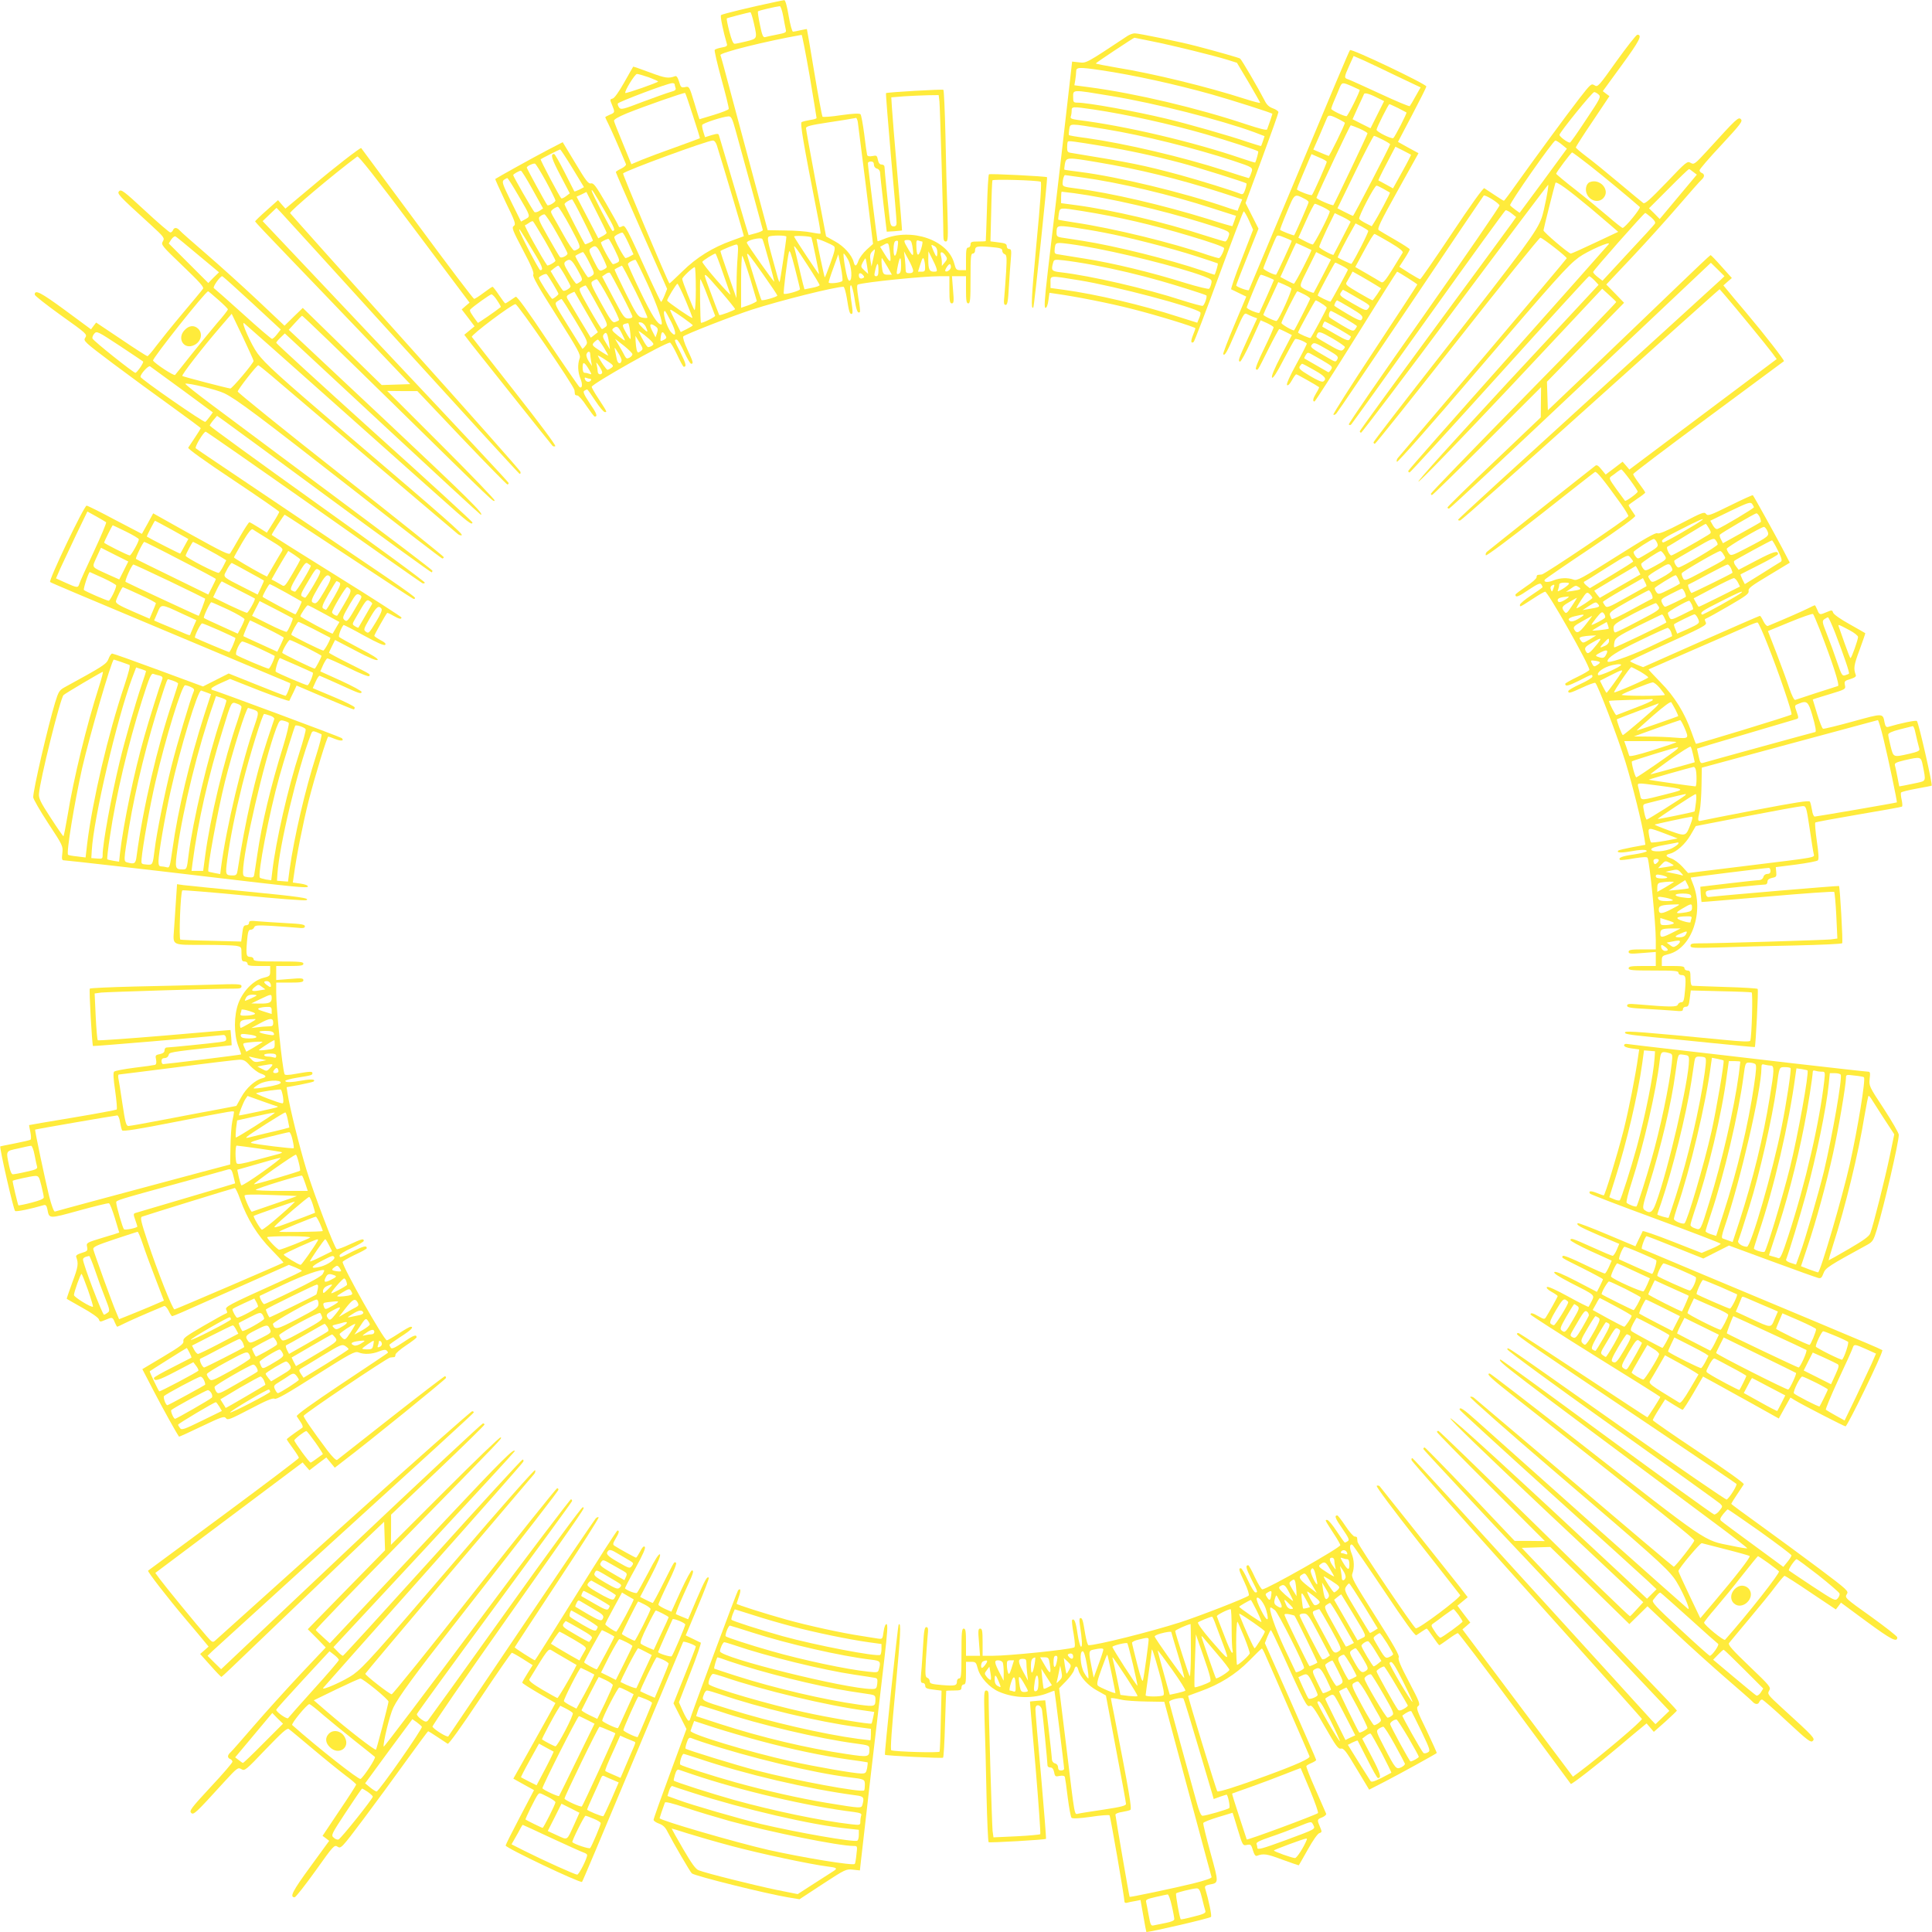 <?xml version="1.0" standalone="no"?>
<!DOCTYPE svg PUBLIC "-//W3C//DTD SVG 20010904//EN"
 "http://www.w3.org/TR/2001/REC-SVG-20010904/DTD/svg10.dtd">
<svg version="1.0" xmlns="http://www.w3.org/2000/svg"
 width="1280pt" height="1280pt" viewBox="0 0 1280 1280"
 preserveAspectRatio="xMidYMid meet">
<g transform="translate(0,1280) scale(0.1,-0.1)"
fill="#ffeb3b" stroke="none">
<path d="M5140 12788 c-162 -34 -356 -81 -363 -88 -7 -6 14 -107 39 -192 4
-12 -4 -18 -36 -23 -22 -4 -42 -11 -45 -16 -3 -5 17 -92 45 -194 28 -102 50
-190 48 -197 -2 -6 -46 -23 -98 -39 -52 -16 -95 -29 -96 -29 -1 0 -16 49 -34
109 -33 109 -34 110 -61 104 -25 -5 -29 -2 -40 36 -9 29 -17 40 -27 36 -43
-16 -65 -13 -166 25 -60 22 -110 40 -111 38 -2 -2 -28 -49 -60 -105 -35 -62
-64 -103 -76 -106 -19 -5 -19 -7 -4 -42 20 -49 20 -51 -15 -65 -16 -7 -30 -14
-30 -17 0 -2 10 -23 21 -45 17 -34 61 -133 116 -265 3 -7 -11 -20 -31 -30 -20
-9 -36 -20 -36 -23 0 -4 77 -180 170 -391 l170 -383 -17 -43 c-10 -24 -20 -43
-23 -43 -3 1 -34 65 -70 143 -164 362 -168 369 -189 357 -15 -7 -20 -7 -23 3
-2 7 -39 74 -83 150 -67 115 -82 136 -100 132 -17 -4 -33 17 -103 134 l-84
139 -106 -55 c-90 -47 -329 -180 -341 -189 -1 -1 29 -69 68 -151 65 -133 70
-149 55 -160 -15 -11 -9 -27 61 -160 56 -106 75 -151 68 -162 -7 -11 33 -82
154 -272 148 -234 162 -260 153 -284 -14 -38 -12 -90 5 -132 16 -38 13 -69 -5
-58 -6 4 -101 142 -211 306 -133 200 -204 297 -212 293 -7 -4 -24 -16 -39 -26
-14 -10 -28 -18 -31 -18 -2 0 -21 25 -41 55 -20 30 -39 55 -43 55 -3 0 -30
-18 -59 -40 -29 -22 -57 -40 -63 -40 -5 0 -175 224 -377 498 -202 273 -369
499 -371 501 -4 6 -181 -131 -320 -249 -69 -58 -138 -116 -153 -128 l-29 -24
-25 28 -24 28 -76 -68 c-42 -37 -76 -70 -76 -73 0 -3 96 -105 213 -226 118
-122 349 -364 515 -537 l300 -315 -94 -3 -95 -3 -262 256 -261 255 -61 -59
-60 -59 -180 170 c-99 93 -252 231 -339 306 -88 76 -167 145 -175 155 -19 21
-37 22 -45 2 -3 -8 -11 -15 -18 -15 -7 1 -83 66 -168 145 -137 127 -157 142
-170 129 -17 -16 -7 -27 204 -219 95 -87 98 -92 85 -114 -13 -22 -9 -28 131
-162 112 -107 143 -142 135 -152 -5 -8 -66 -81 -135 -163 -69 -82 -147 -179
-175 -216 -27 -37 -54 -67 -58 -68 -4 0 -83 50 -174 112 l-166 111 -17 -22
-17 -23 -172 127 c-161 118 -201 139 -201 103 0 -7 79 -69 175 -138 170 -121
174 -125 160 -147 -14 -21 -10 -26 183 -171 108 -81 284 -210 390 -286 105
-76 192 -140 192 -143 0 -2 -17 -30 -38 -61 -21 -31 -41 -62 -45 -68 -4 -7
113 -91 298 -214 168 -112 305 -207 305 -211 0 -4 -18 -37 -41 -73 l-41 -65
-54 34 c-30 19 -58 35 -62 35 -4 0 -32 -43 -62 -95 -30 -53 -59 -102 -65 -111
-8 -12 -53 10 -260 125 l-250 140 -37 -68 -38 -68 -178 93 c-97 52 -182 94
-188 94 -17 0 -253 -494 -242 -506 5 -5 217 -94 713 -302 627 -263 871 -365
877 -368 7 -5 -22 -84 -31 -84 -4 0 -90 33 -191 74 l-185 74 -85 -43 -85 -43
-295 109 c-162 60 -300 109 -307 109 -6 0 -17 -16 -24 -35 -13 -35 -36 -49
-292 -189 -34 -19 -40 -29 -62 -101 -49 -163 -145 -576 -145 -627 0 -11 45
-89 99 -172 98 -148 99 -152 94 -198 -5 -41 -3 -48 12 -48 15 0 587 -65 930
-106 601 -71 685 -80 685 -67 0 7 -20 15 -50 19 l-50 7 6 41 c18 135 62 354
99 501 43 168 122 425 130 425 3 0 23 -7 45 -16 40 -16 63 -13 44 6 -7 7 -848
320 -860 320 -2 0 -4 4 -4 8 0 5 28 21 62 36 l62 28 195 -77 c108 -42 197 -72
198 -68 2 4 13 29 26 54 l22 47 185 -79 c102 -43 188 -79 193 -79 4 0 7 6 7
13 0 6 -63 38 -140 70 l-138 58 19 42 c10 23 22 41 27 40 4 -1 62 -27 129 -57
136 -62 144 -65 149 -51 2 6 -59 39 -135 74 l-139 63 18 41 c11 23 23 43 28
45 5 1 68 -27 140 -62 79 -39 134 -61 138 -55 8 13 18 7 -133 83 -73 36 -133
69 -133 71 0 3 9 24 20 45 l20 40 136 -71 c90 -48 139 -68 146 -61 6 6 -33 32
-119 76 -70 37 -132 71 -136 76 -7 6 13 61 29 79 2 2 62 -29 134 -69 91 -50
135 -69 142 -62 7 7 -3 17 -31 31 -22 12 -41 25 -41 29 0 7 76 142 85 151 2 2
20 -6 40 -18 39 -22 55 -26 55 -12 0 4 -193 129 -430 276 -236 147 -430 269
-430 271 0 8 82 134 86 134 3 0 192 -124 422 -276 229 -152 423 -279 430 -281
6 -3 12 0 12 5 0 12 -165 124 -1180 807 -146 98 -269 181 -273 185 -9 8 52
110 66 110 4 0 326 -224 715 -498 389 -274 712 -502 719 -505 6 -4 14 -3 18 2
3 6 -316 240 -710 521 -393 281 -715 515 -715 520 0 5 11 22 24 37 l24 28 44
-31 c23 -16 342 -250 708 -520 365 -269 667 -488 670 -486 3 1 5 6 5 11 0 5
-288 224 -640 486 -352 263 -722 539 -823 614 -100 75 -179 137 -174 139 20 6
211 -40 259 -64 80 -39 228 -150 861 -645 314 -247 577 -449 582 -449 6 0 10
4 10 9 0 5 -307 251 -683 547 -375 295 -682 543 -682 550 0 13 125 173 136
174 3 0 39 -28 80 -63 41 -35 333 -283 649 -552 316 -268 583 -495 592 -502 9
-8 21 -12 27 -9 11 7 -99 104 -759 667 -453 387 -543 469 -594 538 -42 57
-114 219 -88 199 17 -13 947 -840 1305 -1160 175 -157 207 -182 207 -159 0 5
-292 273 -650 595 -358 323 -650 590 -650 595 0 4 13 20 29 35 l28 27 646
-600 c356 -331 649 -601 652 -601 27 0 -80 106 -633 626 l-639 599 41 45 c22
25 43 46 47 48 4 2 272 -257 596 -575 703 -690 671 -659 680 -649 4 4 -155
169 -352 366 l-360 360 100 -1 100 0 294 -310 c162 -170 298 -309 303 -309 4
0 8 5 8 10 0 6 -367 398 -815 873 l-815 862 46 44 46 44 28 -29 c15 -16 375
-411 800 -879 425 -467 777 -852 782 -854 6 -2 8 4 6 13 -1 9 -345 396 -763
861 -418 465 -761 849 -763 853 -4 12 289 259 445 375 8 6 121 -137 378 -480
l366 -488 -26 -22 -26 -23 43 -56 42 -56 -34 -28 -34 -28 49 -64 c57 -72 524
-659 536 -672 4 -4 12 -5 18 -2 6 4 -108 157 -268 360 -153 195 -281 358 -285
364 -7 12 266 217 289 217 16 0 387 -540 391 -570 1 -11 3 -23 3 -27 1 -5 8
-8 16 -8 8 0 36 -31 61 -70 26 -38 50 -70 54 -70 21 0 14 20 -32 87 -39 59
-47 77 -37 84 8 5 16 9 19 9 3 0 27 -34 54 -75 27 -41 55 -75 63 -75 16 0 18
-4 -44 92 -24 36 -43 70 -43 75 0 19 485 293 519 293 5 0 26 -36 47 -80 20
-44 40 -80 44 -80 20 0 15 20 -20 91 -45 88 -45 89 -27 89 7 0 29 -36 49 -80
20 -44 41 -80 47 -80 17 0 14 11 -25 95 -20 42 -32 81 -27 86 14 14 321 134
453 177 189 61 552 152 608 152 6 0 15 -33 22 -72 15 -94 19 -108 32 -108 7 0
8 15 4 43 -16 105 -18 147 -8 147 5 0 16 -38 23 -85 11 -79 22 -106 36 -92 3
3 -1 45 -10 92 -10 62 -11 88 -3 90 48 16 434 55 538 55 l68 0 0 -90 c0 -75 3
-90 16 -90 13 0 15 12 8 90 l-7 90 47 0 46 0 0 -90 c0 -73 3 -90 15 -90 13 0
15 25 15 165 0 140 2 165 15 165 8 0 15 9 15 19 0 29 11 32 99 25 68 -6 81
-10 81 -24 0 -10 7 -21 16 -24 14 -5 15 -21 10 -114 -4 -59 -9 -133 -12 -164
-5 -47 -3 -58 9 -58 11 0 16 24 21 118 4 64 9 147 13 185 5 58 3 67 -11 67 -9
0 -16 8 -16 19 0 15 -10 20 -54 25 l-54 7 5 197 c2 108 6 202 8 207 2 9 292 1
320 -9 7 -3 -2 -137 -28 -406 -34 -365 -38 -445 -21 -427 6 6 96 858 91 863
-7 6 -379 25 -385 19 -4 -3 -10 -104 -13 -223 -4 -119 -7 -218 -8 -219 -1 -2
-23 -3 -51 -3 -43 0 -50 -3 -50 -20 0 -11 -7 -20 -15 -20 -12 0 -15 -15 -15
-75 l0 -75 -33 0 c-31 0 -34 3 -45 45 -41 155 -283 238 -467 161 -21 -9 -39
-15 -41 -14 -2 3 -64 497 -64 517 0 6 9 11 20 11 14 0 20 -7 20 -21 0 -12 8
-23 20 -26 12 -3 20 -14 21 -27 0 -11 10 -104 22 -206 l22 -185 50 3 c28 2 50
5 51 5 1 1 -13 171 -31 377 -18 206 -34 404 -36 440 l-4 65 85 7 c47 3 117 6
157 7 l72 1 5 -42 c4 -39 26 -782 26 -885 0 -33 4 -43 16 -43 15 0 16 18 11
198 -4 108 -10 333 -13 500 -4 166 -10 305 -14 307 -8 5 -373 -16 -380 -22 -2
-2 13 -192 33 -421 21 -229 38 -427 37 -439 0 -16 -6 -23 -19 -23 -16 0 -21 9
-26 43 -7 56 -35 332 -35 352 0 8 -8 15 -19 15 -13 0 -20 10 -25 31 -5 29 -9
31 -36 25 -20 -4 -32 -1 -35 7 -2 6 -11 68 -19 136 -9 69 -20 129 -25 134 -7
7 -50 5 -128 -6 -64 -10 -120 -14 -124 -10 -3 5 -28 136 -54 293 -26 157 -48
286 -49 287 -1 1 -19 -2 -41 -7 -22 -5 -45 -10 -51 -10 -6 0 -19 47 -29 105
-10 62 -22 105 -29 104 -6 -1 -31 -5 -56 -11z m49 -95 c7 -38 14 -77 17 -89 5
-19 -1 -22 -58 -33 -35 -7 -70 -14 -79 -17 -13 -4 -20 12 -34 81 -10 47 -16
87 -13 90 4 5 120 32 144 34 6 1 16 -29 23 -66z m-195 -44 c24 -107 25 -104
-49 -123 -35 -9 -71 -16 -78 -16 -10 0 -21 28 -35 82 -12 45 -19 84 -17 86 2
3 134 37 156 41 4 1 14 -31 23 -70z m370 -351 c25 -150 46 -276 46 -280 0 -4
-20 -10 -43 -13 -24 -4 -49 -10 -56 -14 -11 -7 11 -138 104 -610 14 -68 23
-126 21 -129 -3 -2 -30 2 -61 8 -32 7 -110 13 -173 13 l-116 2 -93 345 c-51
190 -120 448 -154 574 -33 126 -63 235 -66 241 -5 16 304 93 538 134 3 1 27
-122 53 -271z m-1066 -10 c34 -13 62 -25 62 -28 0 -7 -212 -81 -217 -76 -9 8
63 126 77 126 8 0 43 -10 78 -22z m172 -47 c0 -5 3 -16 6 -25 4 -11 -5 -18
-33 -25 -21 -6 -103 -35 -183 -65 -133 -51 -146 -54 -158 -39 -7 10 -11 22 -9
27 4 11 331 135 360 135 9 1 17 -3 17 -8z m121 -208 c27 -81 47 -148 46 -149
-1 -1 -72 -27 -157 -58 -85 -30 -187 -68 -226 -84 l-71 -30 -56 137 c-31 75
-58 142 -59 150 -2 9 27 26 82 49 116 47 384 141 389 136 3 -2 26 -70 52 -151z
m282 -95 c48 -172 179 -653 181 -662 0 -5 -20 -14 -46 -21 l-48 -13 -25 82
c-13 44 -56 189 -95 321 -39 132 -73 247 -76 256 -4 15 -9 15 -49 4 l-44 -14
-11 35 c-6 19 -10 39 -8 46 4 12 136 55 174 57 18 1 25 -11 47 -91z m810 55
c2 -16 26 -204 53 -419 l48 -390 -42 -38 c-23 -21 -47 -53 -54 -72 -14 -40
-24 -43 -32 -11 -11 46 -65 106 -124 138 l-59 33 -67 351 c-36 192 -66 357
-66 366 0 12 29 20 148 38 81 12 154 24 162 26 8 1 18 3 21 4 4 0 9 -11 12
-26z m-934 -155 c49 -157 181 -601 179 -603 -2 -1 -37 -14 -79 -29 -127 -45
-235 -112 -328 -204 -46 -45 -85 -81 -86 -80 -18 28 -312 725 -307 729 22 21
557 217 594 218 10 1 20 -11 27 -31z m-956 -153 l76 -125 -30 -16 c-17 -8 -32
-14 -34 -12 -1 2 -30 58 -64 126 -34 67 -65 122 -70 122 -26 0 -17 -30 41
-141 l63 -120 -25 -19 c-13 -10 -28 -17 -31 -14 -9 5 -141 255 -137 259 6 5
123 64 129 65 3 0 40 -56 82 -125z m-176 -86 c34 -63 62 -120 63 -127 0 -12
-46 -39 -54 -31 -9 10 -136 242 -136 249 0 9 42 29 54 26 6 -1 38 -54 73 -117z
m-89 -54 l70 -126 -24 -16 c-15 -9 -29 -12 -34 -7 -12 13 -140 235 -140 244 0
6 37 28 51 29 4 1 39 -55 77 -124z m-95 -38 c84 -144 83 -139 48 -159 l-29
-16 -65 131 c-58 117 -63 133 -49 145 9 6 19 12 23 12 4 0 36 -51 72 -113z
m572 -101 c67 -116 75 -136 53 -136 -7 0 -138 252 -138 267 0 13 12 -6 85
-131z m14 -148 c1 -4 -12 -14 -27 -22 l-28 -15 -72 138 -72 138 33 15 32 16
67 -132 c37 -72 67 -134 67 -138z m-156 86 c38 -75 67 -137 65 -139 -10 -8
-50 -26 -52 -23 -11 14 -136 258 -136 265 0 9 34 30 50 32 3 1 36 -60 73 -135z
m-85 -46 c64 -120 70 -134 55 -145 -9 -7 -22 -13 -29 -13 -7 0 -39 46 -70 103
-31 56 -64 114 -73 129 -14 26 -14 29 4 43 11 8 25 15 31 15 6 0 43 -60 82
-132z m-89 -43 c39 -68 71 -129 71 -134 0 -15 -41 -34 -50 -24 -4 4 -40 64
-78 132 -65 114 -69 126 -54 137 9 8 22 14 29 14 6 0 44 -56 82 -125z m-80
-48 c39 -68 71 -129 71 -134 0 -9 -50 -37 -55 -31 -34 48 -154 263 -147 266 5
1 18 9 28 16 10 8 22 12 25 10 3 -2 38 -59 78 -127z m-86 -56 c71 -115 81
-141 56 -141 -8 0 -139 250 -139 267 0 10 3 6 83 -126z m641 37 l33 -73 -21
-12 c-11 -7 -26 -12 -31 -13 -10 0 -75 120 -75 139 0 8 37 29 53 30 5 1 23
-32 41 -71z m-2851 -77 l138 -115 -36 -35 -35 -36 -131 131 -131 131 17 27
c10 14 22 23 29 19 6 -3 73 -58 149 -122z m3897 121 c0 -20 -41 -296 -45 -300
-2 -2 -9 16 -15 39 -7 24 -25 91 -41 149 -22 79 -26 106 -16 112 16 10 117 10
117 0z m166 -5 c3 -4 53 -242 50 -244 -2 -2 -159 234 -165 250 -3 8 108 3 115
-6z m-282 -155 c20 -73 36 -135 36 -138 0 -9 -179 244 -182 257 -4 17 94 40
103 25 4 -6 23 -71 43 -144z m-1020 71 c33 -69 34 -73 16 -83 -10 -5 -23 -10
-29 -10 -10 0 -86 139 -79 145 13 10 44 24 50 22 4 -1 23 -35 42 -74z m1452
25 c9 -10 4 -34 -24 -111 -19 -53 -36 -96 -38 -94 -3 3 -54 242 -54 253 0 8
104 -36 116 -48z m420 -12 c-10 -63 -26 -68 -26 -7 0 30 5 51 13 54 19 7 20 2
13 -47z m98 17 c12 -74 7 -80 -24 -28 -36 61 -36 65 -6 65 19 0 24 -6 30 -37z
m66 27 c4 0 1 -23 -8 -51 -18 -56 -30 -46 -31 25 -1 31 2 37 15 32 9 -3 19 -6
24 -6z m-216 -56 c12 -88 8 -93 -29 -34 l-34 55 22 12 c32 18 34 17 41 -33z
m-1007 -46 c-4 -46 -7 -126 -7 -178 l-1 -95 -54 154 c-30 85 -53 156 -52 158
8 7 94 43 106 43 11 0 13 -15 8 -82z m1323 32 c0 -39 -6 -38 -25 6 -19 46 -19
47 5 34 13 -7 20 -21 20 -40z m-2222 -25 c18 -36 32 -69 32 -74 0 -4 -11 -13
-25 -19 -24 -11 -26 -9 -61 60 -34 68 -35 72 -18 85 30 22 38 16 72 -52z
m1361 -60 c45 -69 81 -129 81 -134 0 -5 -23 -13 -50 -18 l-50 -10 -10 36 c-5
20 -19 77 -30 126 -11 50 -23 98 -26 108 -11 35 6 14 85 -108z m-49 -161 c0
-11 -99 -38 -107 -30 -5 5 23 233 34 276 4 19 14 -8 39 -105 18 -71 34 -135
34 -141z m486 206 l-12 -55 -7 40 c-5 29 -2 44 10 57 9 10 17 17 19 15 2 -1
-3 -27 -10 -57z m-1881 -31 c34 -67 35 -72 18 -85 -10 -7 -22 -12 -27 -11 -9
3 -89 138 -84 142 10 8 44 24 50 25 4 0 24 -32 43 -71z m2145 -51 c0 -13 -8
-18 -25 -18 -20 0 -25 5 -25 24 0 13 -2 45 -5 72 l-6 49 30 -55 c17 -30 30
-63 31 -72z m154 15 c6 -20 4 -23 -17 -23 -30 0 -37 16 -37 83 l1 52 23 -45
c13 -25 27 -55 30 -67z m62 81 c11 -16 10 -23 -7 -43 l-19 -23 0 23 c0 13 -3
35 -7 48 -7 28 13 26 33 -5z m-1477 -111 c25 -71 47 -135 50 -143 2 -8 -39 35
-92 95 -53 61 -95 115 -94 120 3 9 75 54 87 55 3 0 25 -57 49 -127z m265 -8
c53 -75 96 -139 96 -143 0 -9 -99 -37 -105 -30 -5 4 -95 293 -95 302 0 15 15
-3 104 -129z m564 96 c25 -45 31 -141 9 -141 -8 0 -18 31 -28 90 -9 50 -13 90
-9 90 3 0 16 -17 28 -39z m-648 -126 c23 -77 43 -144 44 -149 0 -4 -23 -16
-51 -27 l-53 -18 0 177 c0 97 4 172 8 167 5 -6 28 -73 52 -150z m611 -16 c-11
-13 -91 -21 -91 -10 0 5 14 50 32 98 l32 88 17 -85 c9 -47 13 -88 10 -91z
m548 94 c1 -28 -2 -33 -23 -33 l-24 0 16 51 c12 39 18 46 23 32 4 -10 8 -33 8
-50z m-384 2 l7 -50 -26 24 c-24 23 -24 25 -10 53 9 17 17 28 18 26 2 -1 7
-25 11 -53z m134 -2 l30 -53 -28 0 c-24 0 -30 5 -35 31 -7 35 -8 85 -2 78 2
-2 18 -28 35 -56z m91 8 c0 -36 -4 -51 -16 -55 -14 -5 -15 -1 -10 31 16 86 26
96 26 24z m-2144 -28 c35 -63 36 -67 18 -80 -10 -7 -21 -13 -25 -13 -5 0 -26
30 -48 68 -36 60 -38 68 -24 80 29 21 40 14 79 -55z m464 -95 c65 -141 108
-268 91 -268 -25 1 -62 60 -136 213 -47 97 -85 182 -85 187 0 9 31 27 50 29 3
1 39 -72 80 -161z m1530 92 c0 -29 -4 -40 -15 -40 -12 0 -14 7 -9 28 14 66 24
71 24 12z m480 21 c0 -17 -27 -37 -37 -27 -6 6 20 46 29 46 5 0 8 -9 8 -19z
m-2557 -56 c20 -35 37 -68 37 -72 0 -12 -39 -35 -49 -29 -5 3 -25 34 -46 68
l-37 62 22 18 c12 10 25 18 29 18 4 0 23 -29 44 -65z m467 -105 c46 -93 82
-172 79 -175 -3 -3 -19 -2 -35 1 -27 5 -38 21 -108 161 -42 85 -76 156 -74
158 8 6 44 24 48 25 3 0 43 -76 90 -170z m400 13 c0 -82 -4 -143 -9 -137 -10
12 -81 190 -81 206 0 11 69 77 83 78 4 0 7 -66 7 -147z m-491 -34 c39 -75 71
-141 71 -147 0 -7 -12 -12 -27 -12 -26 0 -34 12 -101 139 l-73 139 23 16 c12
9 25 12 29 8 4 -4 39 -68 78 -143z m-455 70 c20 -33 36 -63 36 -66 0 -7 -32
-32 -41 -33 -8 0 -89 127 -89 139 0 9 42 30 51 25 4 -2 23 -31 43 -65z m1117
-56 c49 -57 89 -107 89 -111 0 -7 -102 -45 -105 -39 -2 3 -40 103 -76 201 -35
94 -32 92 92 -51z m938 113 c9 -10 8 -15 -3 -19 -16 -7 -26 1 -26 20 0 17 14
17 29 -1z m-4049 -183 l190 -176 -24 -31 c-13 -17 -28 -31 -34 -31 -5 0 -92
74 -192 165 -101 91 -188 168 -193 171 -10 7 41 79 55 79 4 0 93 -80 198 -177z
m2366 24 c40 -72 69 -135 65 -138 -3 -4 -15 -9 -26 -13 -18 -5 -30 12 -93 126
-67 122 -72 134 -56 145 10 7 23 13 28 13 6 0 43 -60 82 -133z m654 16 c25
-64 46 -120 48 -125 3 -7 -87 -52 -94 -46 -5 6 -9 288 -4 288 3 0 26 -52 50
-117z m-147 -25 c26 -61 46 -113 44 -114 -5 -5 -167 107 -167 115 0 12 61 111
68 111 4 0 29 -50 55 -112z m-586 -30 c68 -121 72 -132 55 -144 -9 -7 -20 -14
-24 -14 -4 0 -41 60 -82 132 -75 132 -75 133 -53 145 12 7 24 12 27 12 3 0 38
-59 77 -131z m-2511 36 c35 -31 64 -59 64 -64 0 -4 -32 -46 -72 -91 -39 -46
-116 -140 -171 -209 -54 -69 -103 -129 -107 -134 -8 -8 -132 74 -146 95 -7 12
347 458 365 459 2 0 32 -25 67 -56z m2438 -82 l77 -133 -23 -18 c-13 -11 -24
-19 -24 -18 -4 5 -143 237 -153 255 -10 18 -8 23 16 36 16 8 29 14 29 13 1 -1
36 -62 78 -135z m-590 77 c15 -22 26 -42 24 -43 -33 -27 -150 -107 -152 -105
-47 63 -58 81 -50 89 24 24 130 99 140 100 6 0 24 -18 38 -41z m517 -132 c86
-143 86 -144 68 -168 -10 -13 -19 -22 -21 -19 -2 3 -45 71 -95 152 -91 146
-91 147 -70 162 12 8 24 15 27 15 3 1 44 -64 91 -142z m717 16 c34 -24 62 -46
62 -48 0 -3 -18 -14 -40 -25 l-40 -20 -35 70 c-19 38 -35 72 -35 75 0 8 13 0
88 -52z m-82 -24 c36 -71 36 -109 0 -70 -29 32 -61 141 -41 141 3 0 21 -32 41
-71z m-2766 -260 c0 -15 -143 -184 -154 -183 -24 3 -312 78 -318 83 -7 6 128
181 252 325 l75 87 73 -152 c39 -83 72 -155 72 -160z m2599 225 c17 -38 13
-40 -19 -9 -34 33 -38 45 -11 38 10 -2 24 -16 30 -29z m-105 -25 c4 -28 5 -53
3 -55 -2 -2 -16 18 -31 45 -28 51 -27 52 15 60 4 0 9 -22 13 -50z m170 28 c15
-11 17 -19 9 -43 l-10 -29 -22 43 c-23 44 -14 56 23 29z m-224 -47 c11 -22 20
-42 20 -45 0 -4 -21 11 -46 31 -42 34 -44 39 -28 51 22 16 30 10 54 -37z
m-3172 -185 c7 -6 -41 -75 -51 -75 -13 0 -278 211 -284 227 -3 7 2 22 12 33
16 18 22 15 168 -81 83 -55 153 -102 155 -104z m3372 130 c12 -14 11 -18 -1
-26 -8 -5 -19 -9 -25 -9 -8 0 -39 51 -63 105 -5 11 71 -48 89 -70z m-285 -5
l6 -45 -26 43 c-22 35 -24 46 -14 58 16 20 24 6 34 -56z m372 50 c11 -16 10
-21 -6 -30 -27 -14 -28 -14 -23 20 5 35 12 38 29 10z m-163 -107 c-17 -12 -20
-11 -26 9 -3 13 -6 39 -7 58 l-1 35 27 -44 c25 -43 25 -44 7 -58z m-245 27
c17 -28 31 -53 31 -55 0 -3 -25 11 -55 31 -53 35 -55 38 -39 56 10 10 21 18
25 18 4 0 21 -23 38 -50z m191 -47 c0 -7 -9 -17 -20 -23 -16 -8 -21 -6 -31 12
-6 13 -23 43 -38 68 l-26 45 58 -45 c31 -25 57 -50 57 -57z m-72 -42 c-5 -27
-25 -22 -31 7 -3 17 -9 43 -12 58 -6 27 -4 26 19 -11 15 -22 25 -46 24 -54z
m-208 45 c0 -7 3 -29 6 -47 l6 -34 -21 31 c-12 18 -19 39 -15 48 7 20 24 21
24 2z m142 -92 c-9 -7 -21 -13 -27 -14 -8 0 -49 60 -64 93 -2 5 22 -8 53 -29
51 -33 54 -38 38 -50z m-148 -15 c17 -30 18 -32 2 -26 -10 4 -24 7 -32 7 -9 0
-14 12 -14 36 0 42 12 37 44 -17z m86 -16 c0 -7 -7 -13 -15 -13 -8 0 -15 8
-15 18 0 9 -3 28 -6 42 -6 24 -5 23 15 -5 11 -16 21 -36 21 -42z m-2782 -116
l202 -149 -20 -28 c-12 -16 -25 -32 -30 -35 -10 -6 -428 284 -429 298 -2 18
52 77 63 70 6 -4 102 -74 214 -156z m2703 73 c6 0 7 -4 4 -10 -10 -15 -32 -12
-39 6 -5 12 -2 15 10 10 8 -3 20 -6 25 -6z m-3208 -950 c4 -3 -33 -91 -82
-196 -49 -104 -92 -199 -95 -211 -9 -29 -13 -29 -91 6 l-64 29 30 69 c17 37
64 137 104 221 l74 153 58 -32 c32 -18 61 -35 66 -39z m436 -50 l109 -61 -26
-47 c-14 -26 -26 -48 -28 -50 -1 -2 -198 98 -221 113 -3 2 51 105 54 105 1 0
52 -27 112 -60z m-304 -12 c47 -23 85 -46 85 -51 0 -17 -51 -107 -60 -107 -13
0 -170 79 -170 85 0 7 54 115 57 115 1 0 41 -19 88 -42z m948 -53 c91 -55 96
-60 83 -80 -7 -11 -32 -53 -55 -93 l-42 -72 -32 16 c-63 33 -187 106 -187 111
0 3 25 47 55 99 39 66 60 92 69 87 7 -5 56 -35 109 -68z m-587 -136 c129 -66
234 -122 234 -125 0 -3 -11 -27 -25 -54 l-25 -49 -237 116 c-131 64 -240 117
-242 120 -6 5 47 113 55 113 4 0 112 -54 240 -121z m173 74 c47 -25 96 -53
108 -61 l22 -14 -19 -38 c-11 -21 -24 -42 -30 -45 -11 -7 -220 101 -220 113 0
9 44 92 49 92 2 0 43 -21 90 -47z m-549 -143 l-30 -59 -74 33 c-115 53 -108
42 -76 114 l29 63 91 -46 90 -45 -30 -60z m1170 73 c0 -2 -23 -45 -52 -94 -49
-83 -53 -88 -72 -75 -12 7 -31 18 -44 25 l-23 12 32 57 c18 31 43 74 56 95
l23 37 40 -26 c22 -15 40 -29 40 -31z m69 -40 c7 -4 -94 -172 -104 -173 -5 0
-16 4 -24 9 -10 7 -2 28 40 99 45 78 55 90 68 79 9 -6 18 -12 20 -14z m-417
-40 c57 -31 104 -57 106 -59 2 -1 -7 -22 -19 -47 l-22 -46 -91 46 c-140 71
-139 69 -119 106 16 33 33 57 39 57 2 0 50 -26 106 -57z m-518 -64 c127 -61
233 -113 235 -115 3 -3 -39 -114 -43 -114 -5 0 -480 221 -484 225 -7 7 42 115
52 115 4 0 112 -50 240 -111z m994 72 c10 -6 0 -29 -38 -94 -28 -48 -54 -87
-58 -87 -4 0 -13 4 -21 9 -11 7 -6 21 24 72 72 122 67 117 93 100z m-1434 -51
c47 -22 86 -44 86 -49 0 -20 -40 -101 -50 -101 -12 0 -151 60 -164 71 -6 6 31
119 39 119 1 0 41 -18 89 -40z m1504 8 c7 -10 -3 -35 -37 -92 -49 -84 -57 -91
-80 -77 -12 8 -5 26 35 95 49 85 62 97 82 74z m-608 -87 c58 -29 106 -55 108
-56 7 -6 -43 -95 -52 -95 -6 0 -59 23 -118 51 l-106 52 26 54 c14 29 29 52 32
51 3 -2 53 -27 110 -57z m669 50 c11 -7 4 -26 -35 -95 -27 -47 -51 -86 -54
-86 -3 0 -11 4 -19 9 -11 7 -4 26 35 95 27 47 51 86 54 86 3 0 11 -4 19 -9z
m-355 -67 c56 -31 102 -58 104 -59 4 -3 -36 -85 -41 -85 -8 0 -217 112 -217
116 0 11 41 84 47 84 3 0 52 -25 107 -56z m-968 -14 c60 -27 108 -53 107 -57
-1 -5 -11 -29 -22 -55 l-20 -47 -113 49 c-90 39 -112 53 -110 67 4 19 40 93
46 93 2 0 52 -22 112 -50z m1393 36 c9 -11 1 -31 -35 -92 -25 -44 -47 -80 -49
-82 -6 -6 -35 11 -35 22 0 17 89 166 99 166 5 0 14 -6 20 -14z m54 -94 c-67
-116 -73 -124 -89 -111 -18 15 -16 20 36 110 37 62 43 68 61 59 19 -11 19 -12
-8 -58z m93 -2 c-8 -14 -89 -155 -91 -158 -2 -2 -12 2 -23 9 -20 13 -20 13 6
58 67 117 71 122 91 109 11 -7 18 -14 17 -18z m-527 -96 c5 -5 -30 -84 -40
-90 -5 -2 -58 20 -119 51 l-110 55 25 49 25 49 107 -55 c60 -31 110 -58 112
-59z m-425 56 c58 -28 106 -56 106 -63 -1 -6 -11 -31 -23 -54 l-22 -41 -110
50 c-60 27 -112 51 -114 54 -6 6 41 104 49 104 4 0 55 -23 114 -50z m-309 -25
l96 -44 -17 -38 c-9 -21 -18 -44 -21 -50 -6 -16 5 -19 -93 23 -47 20 -99 42
-117 49 l-32 14 22 51 c25 60 21 61 162 -5z m943 -1 l101 -55 -22 -37 c-11
-20 -22 -38 -23 -40 -3 -5 -214 109 -214 115 0 11 42 73 49 73 4 0 53 -25 109
-56z m379 34 c7 -9 -4 -36 -37 -90 -43 -71 -48 -77 -65 -64 -18 13 -17 17 25
90 43 75 58 88 77 64z m-757 -133 c61 -30 110 -57 110 -60 0 -2 -10 -24 -21
-48 l-22 -45 -111 51 c-61 27 -112 51 -113 52 -4 2 40 105 44 105 2 0 53 -25
113 -55z m314 -6 c56 -29 102 -53 104 -54 6 -5 -38 -85 -46 -85 -13 0 -212 99
-212 105 0 12 41 85 47 85 4 0 52 -23 107 -51z m-632 -5 c57 -26 105 -48 107
-50 5 -5 -33 -94 -41 -94 -6 0 -220 90 -226 95 -7 6 37 95 47 95 5 0 56 -21
113 -46z m578 -114 c55 -28 100 -53 100 -55 0 -9 -40 -85 -45 -85 -11 0 -215
99 -215 105 0 15 41 85 50 85 6 0 55 -23 110 -50z m-314 -5 c54 -25 100 -48
103 -50 6 -6 -30 -85 -39 -85 -13 0 -204 81 -214 91 -12 11 23 89 40 89 7 0
57 -20 110 -45z m245 -111 c57 -25 107 -48 111 -50 8 -5 -24 -84 -35 -84 -11
0 -200 80 -210 90 -7 6 19 90 28 90 1 0 49 -21 106 -46z m-1160 21 c24 -9 49
-17 56 -20 8 -2 -3 -46 -33 -137 -109 -325 -210 -758 -246 -1044 l-11 -95 -56
7 c-31 3 -58 8 -60 11 -13 11 41 339 93 573 48 210 196 720 210 720 2 0 23 -7
47 -15z m166 -60 c2 -1 -11 -42 -28 -91 -43 -127 -112 -368 -147 -514 -55
-228 -112 -539 -112 -613 0 -26 -2 -28 -37 -25 l-38 3 3 50 c12 213 166 869
267 1142 l27 71 31 -10 c18 -6 33 -12 34 -13z m-312 -107 c-80 -248 -168 -608
-207 -850 -13 -76 -25 -138 -28 -138 -3 0 -41 55 -85 123 -66 101 -79 128 -77
157 6 89 141 633 163 655 11 11 251 153 260 154 4 1 -8 -45 -26 -101z m402 76
c16 -4 22 -11 19 -21 -18 -46 -90 -276 -120 -383 -67 -234 -138 -576 -161
-772 l-6 -57 -37 6 c-20 3 -39 8 -41 10 -3 2 5 72 18 156 38 259 120 608 212
897 50 157 61 182 76 175 8 -3 26 -8 40 -11z m92 -35 c17 -6 31 -14 31 -18 0
-4 -16 -54 -35 -112 -102 -301 -198 -714 -240 -1031 -6 -50 -14 -55 -61 -42
-26 7 -26 7 12 239 41 250 124 584 211 850 35 109 41 125 47 125 2 0 17 -5 35
-11z m116 -41 c18 -8 24 -16 19 -27 -23 -53 -112 -353 -149 -501 -43 -170 -98
-443 -110 -545 -13 -107 -13 -106 -53 -103 -36 3 -37 4 -34 38 7 82 56 357 92
510 66 288 175 640 196 640 7 0 25 -5 39 -12z m107 -37 l26 -10 -45 -138 c-96
-301 -174 -628 -210 -886 -17 -119 -19 -128 -38 -123 -11 3 -28 6 -37 6 -14 0
-18 8 -18 34 0 48 43 298 80 463 64 287 182 675 203 668 6 -2 24 -9 39 -14z
m128 -53 c0 -5 -16 -57 -36 -116 -87 -260 -186 -678 -215 -909 -11 -91 -12
-93 -38 -93 -51 0 -53 6 -36 131 39 278 138 679 240 970 l16 47 35 -11 c19 -6
34 -14 34 -19z m100 -42 c0 -7 -11 -46 -25 -87 -91 -265 -183 -650 -216 -901
l-13 -98 -39 0 -38 0 6 48 c37 281 104 577 202 891 57 186 55 183 93 169 17
-5 30 -15 30 -22z m79 -17 c37 -13 37 -18 11 -95 -87 -251 -191 -687 -225
-947 l-6 -48 -37 7 c-20 4 -39 8 -41 10 -11 10 60 397 109 594 52 207 141 490
154 490 1 0 17 -5 35 -11z m110 -40 c18 -6 30 -16 28 -23 -2 -6 -23 -69 -47
-141 -80 -245 -145 -533 -196 -862 -4 -27 -10 -33 -29 -33 -52 0 -53 2 -39
108 21 149 51 299 99 492 48 191 134 470 145 470 4 0 21 -5 39 -11z m124 -48
c4 -5 -12 -73 -36 -152 -85 -274 -142 -514 -172 -719 -9 -63 -19 -124 -21
-136 -3 -17 -9 -19 -39 -16 -32 4 -35 7 -35 36 0 132 140 736 220 950 21 54
24 57 49 51 14 -3 30 -10 34 -14z m112 -42 c3 -5 -15 -73 -40 -151 -77 -238
-158 -592 -181 -792 l-7 -58 -35 5 c-19 4 -37 9 -40 12 -18 17 62 432 129 670
31 111 98 324 105 337 5 8 62 -10 69 -23z m105 -34 c4 -3 -12 -67 -36 -142
-72 -225 -145 -538 -175 -751 l-11 -83 -37 3 -36 3 3 45 c12 186 133 692 221
922 9 25 13 27 37 18 15 -6 30 -13 34 -15z"/>
<path d="M1225 10615 c-57 -56 -6 -137 64 -100 45 23 56 78 23 108 -26 24 -59
21 -87 -8z"/>
<path d="M7470 12562 c-276 -183 -272 -181 -321 -175 l-46 5 -7 -63 c-8 -77
-116 -1011 -155 -1336 -21 -181 -24 -233 -14 -233 7 0 15 20 19 50 l7 50 41
-6 c136 -19 354 -62 503 -100 167 -42 423 -121 423 -129 0 -3 -7 -23 -16 -45
-16 -40 -15 -58 4 -46 5 3 80 199 167 436 87 236 161 430 165 430 4 0 20 -28
35 -61 l27 -61 -76 -196 c-43 -108 -73 -198 -69 -199 4 -2 29 -13 54 -26 l46
-22 -79 -188 c-44 -104 -77 -191 -74 -194 11 -12 25 13 80 141 52 121 60 135
76 126 10 -6 30 -14 44 -20 l25 -9 -59 -128 c-66 -145 -69 -154 -55 -159 6 -2
39 59 74 135 l63 139 41 -18 c23 -11 43 -23 45 -28 1 -5 -27 -68 -62 -140 -39
-79 -61 -134 -55 -138 13 -8 7 -18 83 134 36 72 69 132 71 132 3 0 23 -9 45
-20 l39 -20 -71 -136 c-47 -91 -67 -139 -60 -146 6 -6 32 33 76 119 37 70 71
132 76 136 6 7 61 -13 78 -29 2 -1 -28 -62 -68 -134 -44 -80 -69 -135 -63
-141 6 -6 18 6 32 31 12 22 25 40 29 40 7 0 142 -77 151 -85 2 -2 -6 -19 -18
-38 -22 -36 -27 -57 -12 -57 4 0 129 194 276 430 147 237 269 430 271 430 7 0
134 -81 134 -85 0 -3 -127 -196 -281 -430 -155 -234 -279 -429 -275 -432 4 -4
13 0 20 8 8 8 228 334 491 724 262 391 481 714 485 719 8 8 92 -43 105 -64 3
-5 -222 -332 -499 -726 -278 -394 -503 -721 -500 -726 4 -6 10 -6 17 1 5 5
236 326 511 712 276 387 506 704 511 706 6 1 24 -8 40 -21 l30 -24 -31 -44
c-16 -23 -250 -341 -518 -705 -268 -364 -487 -666 -487 -670 0 -4 3 -9 8 -10
4 -2 285 368 622 822 338 453 617 823 618 821 6 -6 -27 -174 -43 -219 -32 -90
-106 -190 -677 -920 -240 -306 -437 -562 -437 -567 0 -6 4 -10 9 -10 5 0 250
307 546 683 295 375 543 682 550 682 14 0 174 -125 175 -136 0 -3 -249 -298
-552 -656 -304 -357 -559 -657 -566 -666 -8 -9 -11 -21 -7 -27 3 -6 235 256
514 583 545 637 618 718 691 772 56 41 218 113 198 87 -7 -9 -309 -349 -670
-755 -362 -406 -658 -742 -658 -747 0 -6 4 -10 9 -10 5 0 272 293 595 650 323
358 590 650 594 650 5 0 21 -13 36 -28 l27 -29 -602 -647 c-360 -389 -597
-652 -592 -657 5 -5 251 249 614 634 l604 644 45 -41 c25 -22 46 -43 48 -47 1
-3 -274 -288 -613 -633 -338 -345 -615 -631 -615 -637 0 -5 3 -9 7 -9 5 0 169
161 365 357 l358 358 -1 -100 -1 -100 -309 -294 c-170 -162 -309 -298 -309
-303 0 -4 5 -8 10 -8 6 0 398 367 873 815 l862 814 45 -44 45 -45 -25 -24
c-14 -13 -410 -374 -880 -801 -470 -427 -857 -781 -859 -787 -2 -5 4 -8 13 -6
9 1 381 332 827 733 447 402 830 745 852 764 l40 35 39 -45 c59 -68 276 -332
309 -377 l30 -41 -488 -366 -488 -366 -22 26 -23 26 -56 -43 -56 -42 -28 34
c-21 26 -31 32 -41 24 -46 -35 -706 -559 -718 -570 -7 -6 -10 -17 -7 -23 4 -6
154 106 359 267 194 153 357 281 364 285 10 7 58 -52 172 -211 29 -41 51 -78
49 -82 -5 -15 -552 -383 -573 -386 -11 -1 -23 -3 -27 -3 -5 -1 -8 -8 -8 -16 0
-8 -31 -36 -70 -61 -38 -26 -70 -50 -70 -54 0 -21 20 -14 87 32 59 39 77 47
84 37 5 -8 9 -16 9 -19 0 -3 -34 -27 -75 -54 -41 -27 -75 -55 -75 -63 0 -16
-4 -18 92 44 36 24 70 43 75 43 18 0 293 -485 293 -518 0 -4 -36 -26 -80 -47
-44 -21 -80 -42 -80 -45 0 -20 20 -15 91 20 88 45 89 45 89 27 0 -7 -36 -29
-80 -49 -44 -20 -80 -41 -80 -47 0 -17 11 -14 94 24 42 20 80 33 85 31 16 -10
149 -359 200 -524 46 -150 111 -411 126 -508 l6 -41 -87 -16 c-47 -9 -89 -19
-92 -22 -15 -14 14 -17 72 -7 76 14 116 15 116 3 0 -5 -38 -15 -85 -22 -79
-11 -106 -22 -92 -36 3 -3 45 1 92 10 62 10 88 11 91 3 15 -44 54 -434 54
-543 l0 -63 -90 0 c-75 0 -90 -3 -90 -16 0 -13 12 -15 90 -8 l90 7 0 -47 0
-46 -90 0 c-73 0 -90 -3 -90 -15 0 -13 25 -15 165 -15 140 0 165 -2 165 -15 0
-8 9 -15 19 -15 29 0 32 -11 25 -99 -6 -68 -10 -81 -24 -81 -10 0 -21 -7 -24
-16 -6 -17 -53 -16 -268 2 -56 5 -68 3 -68 -9 0 -12 24 -16 123 -21 67 -4 150
-9 185 -12 53 -5 62 -4 62 10 0 9 8 16 19 16 16 0 21 10 26 54 l7 54 197 -5
c108 -2 201 -6 206 -8 9 -2 1 -292 -9 -320 -3 -8 -59 -6 -177 6 -526 51 -642
60 -651 51 -12 -12 19 -17 177 -33 61 -5 238 -23 394 -39 157 -16 286 -28 287
-27 6 7 25 379 19 385 -3 4 -100 10 -213 13 -114 4 -213 7 -219 8 -9 1 -13 18
-13 51 0 43 -3 50 -20 50 -11 0 -20 7 -20 15 0 12 -15 15 -75 15 l-75 0 0 34
c0 32 3 34 46 45 153 39 236 282 160 466 -9 21 -15 39 -14 41 3 2 497 64 517
64 6 0 11 -9 11 -20 0 -14 -7 -20 -21 -20 -12 0 -23 -8 -26 -20 -3 -12 -14
-20 -27 -21 -11 0 -104 -10 -206 -22 l-185 -22 3 -50 c2 -27 5 -50 5 -51 1 -1
198 16 437 36 239 21 438 35 442 31 3 -3 10 -74 14 -158 l7 -151 -44 -6 c-41
-4 -773 -27 -881 -26 -38 0 -48 -3 -48 -16 0 -15 18 -16 193 -11 105 4 331 10
500 13 169 4 310 10 312 15 6 8 -15 372 -21 379 -4 3 -749 -60 -864 -73 -9 -1
-16 7 -18 20 -3 19 3 22 40 27 55 8 336 36 354 36 8 0 14 8 14 19 0 13 10 20
31 25 27 5 30 9 27 38 l-3 33 134 17 c74 10 139 22 145 28 7 7 5 47 -7 127 -9
64 -14 120 -10 124 5 3 134 27 287 53 154 26 283 49 287 52 4 2 3 22 -2 45 -5
22 -7 44 -4 48 2 5 49 16 102 26 54 10 99 18 101 20 7 6 -86 415 -98 428 -6 7
-107 -14 -191 -39 -12 -3 -18 4 -23 28 -12 64 -7 64 -210 8 -102 -28 -191 -50
-198 -48 -6 2 -23 46 -39 98 -16 52 -29 95 -29 96 0 1 49 16 109 34 109 33
110 34 104 61 -5 25 -2 29 36 40 29 9 40 17 36 27 -16 43 -13 65 25 166 22 60
39 110 38 111 -2 2 -49 28 -105 60 -58 32 -105 65 -108 76 -6 18 -9 18 -42 4
-47 -20 -49 -20 -63 15 -7 17 -14 30 -17 30 -2 0 -23 -10 -45 -21 -34 -17
-133 -61 -265 -116 -7 -3 -20 11 -30 31 -9 20 -20 36 -23 36 -4 0 -180 -77
-391 -170 l-383 -170 -43 17 c-24 10 -43 20 -43 23 0 3 64 34 143 70 359 163
369 168 357 189 -7 15 -7 20 3 23 7 2 74 39 150 83 115 67 136 82 132 100 -4
17 17 33 134 103 l139 84 -50 96 c-46 87 -186 341 -195 351 -1 3 -69 -28 -150
-68 -134 -66 -148 -71 -160 -56 -11 16 -26 10 -160 -60 -104 -54 -152 -74
-162 -68 -11 7 -85 -36 -272 -154 -234 -148 -260 -162 -284 -153 -38 14 -90
12 -132 -5 -38 -16 -69 -13 -58 5 3 5 141 100 306 210 198 133 297 205 293
213 -4 7 -16 24 -26 39 -10 14 -18 28 -18 31 0 2 25 21 55 41 30 20 55 39 55
43 0 3 -18 30 -40 59 -22 29 -40 58 -40 63 0 5 224 175 498 377 273 202 499
369 501 371 6 4 -129 178 -248 319 -58 69 -117 138 -129 154 l-24 29 28 25 28
24 -68 76 c-37 42 -70 76 -73 76 -3 0 -105 -96 -226 -213 -122 -118 -364 -349
-537 -515 l-315 -300 -3 94 -3 95 256 262 255 261 -59 61 -59 60 170 180 c93
99 231 252 306 339 76 88 145 167 155 175 21 19 22 37 2 45 -8 3 -15 11 -15
18 0 7 65 83 145 168 127 137 142 157 129 170 -16 17 -27 7 -219 -204 -87 -95
-92 -98 -114 -85 -22 13 -28 9 -161 -131 -108 -112 -142 -143 -153 -135 -8 6
-81 66 -163 135 -82 69 -179 148 -216 175 -37 28 -67 54 -68 58 0 4 50 83 112
174 l111 166 -22 16 -22 17 126 173 c117 160 138 201 103 201 -7 0 -69 -79
-138 -175 -120 -169 -125 -174 -146 -160 -21 13 -25 10 -101 -88 -83 -107
-297 -399 -422 -574 -40 -57 -75 -103 -77 -103 -3 0 -31 17 -62 38 -31 21 -62
41 -68 45 -7 4 -91 -113 -214 -298 -112 -168 -207 -305 -211 -305 -4 0 -37 19
-73 41 l-65 42 35 54 c19 29 34 57 34 61 0 4 -43 32 -95 62 -53 30 -102 60
-110 65 -13 8 9 53 124 260 l139 250 -68 37 -68 38 94 179 c52 99 94 183 94
188 0 16 -495 252 -506 241 -6 -6 -99 -227 -434 -1028 -128 -305 -234 -558
-236 -562 -5 -7 -84 22 -84 31 0 4 33 90 74 191 l74 185 -43 85 -43 85 109
295 c60 162 109 300 109 307 0 6 -16 18 -36 25 -26 9 -42 24 -56 53 -40 78
-152 270 -162 277 -9 6 -157 48 -291 83 -98 26 -384 85 -407 84 -13 0 -34 -8
-48 -17z m169 -37 c134 -27 403 -93 496 -122 l60 -19 77 -129 c42 -72 77 -133
77 -136 1 -4 -45 8 -101 26 -248 80 -608 168 -850 207 -76 13 -138 25 -138 28
0 4 250 170 256 170 1 0 56 -11 123 -25z m1619 -231 l154 -73 -33 -58 c-17
-32 -35 -61 -39 -66 -3 -4 -91 33 -196 82 -104 48 -199 91 -211 95 -29 9 -29
13 6 91 l29 64 69 -30 c37 -17 137 -64 221 -105z m-1965 41 c217 -32 493 -93
733 -160 138 -39 404 -124 404 -129 0 -3 -20 -63 -35 -103 -2 -8 -46 3 -137
33 -323 108 -732 205 -1041 246 l-99 13 6 35 c3 19 6 45 6 58 0 27 19 28 163
7z m1663 -106 c27 -12 50 -23 52 -24 6 -5 -79 -175 -87 -175 -19 0 -101 40
-101 49 0 5 9 31 21 58 11 26 27 63 34 81 16 38 18 38 81 11z m-1593 -65 c291
-48 723 -158 947 -240 l68 -26 -10 -31 c-6 -18 -12 -33 -13 -34 -1 -2 -42 11
-91 27 -115 40 -400 121 -534 153 -208 50 -522 107 -592 107 -25 0 -28 4 -28
33 0 56 -14 55 253 11z m1779 -20 l28 -14 -45 -90 -45 -90 -60 30 -59 30 35
78 c20 42 38 82 41 89 5 11 40 1 105 -33z m1449 30 c17 -15 12 -25 -83 -167
-55 -84 -103 -152 -107 -152 -16 0 -71 41 -69 52 5 21 217 283 230 283 6 0 19
-7 29 -16z m-1328 -90 c29 -15 53 -28 55 -29 5 -5 -77 -163 -87 -170 -13 -7
-111 42 -111 55 0 14 79 170 85 170 3 0 29 -12 58 -26z m-2020 -9 c227 -34
507 -96 744 -164 144 -42 342 -106 349 -114 3 -3 -14 -64 -20 -74 -1 -1 -42
11 -91 28 -319 109 -772 216 -1083 254 -41 6 -52 10 -48 22 3 8 6 26 6 39 0
29 4 29 143 9z m1637 -70 c17 -9 30 -17 30 -19 0 -14 -102 -221 -107 -219 -5
1 -29 11 -55 22 l-47 20 41 93 c22 51 44 103 49 115 9 25 22 23 89 -12z
m-1555 -61 c250 -41 592 -126 845 -209 135 -45 133 -44 119 -83 -6 -18 -13
-32 -16 -32 -3 0 -76 23 -162 51 -276 89 -655 178 -910 214 -63 8 -117 17
-119 20 -2 2 -1 20 2 39 8 40 -6 40 241 0z m1682 4 c29 -13 53 -27 53 -32 0
-7 -218 -465 -226 -475 -6 -6 -115 41 -112 49 23 59 222 480 227 480 3 0 30
-10 58 -22z m153 -73 c28 -14 50 -28 50 -31 0 -10 -241 -474 -246 -474 -3 0
-27 11 -54 25 l-49 25 117 240 c64 132 121 240 125 240 4 0 30 -11 57 -25z
m-1860 -42 c167 -27 349 -66 526 -113 103 -27 425 -128 432 -135 2 -2 -1 -20
-8 -40 -9 -28 -16 -35 -29 -30 -53 22 -277 91 -401 125 -244 66 -324 82 -717
146 -30 4 -33 8 -33 38 0 18 2 35 5 38 6 6 36 2 225 -29z m3048 9 l33 -27
-156 -213 -157 -212 -28 20 c-16 12 -32 25 -35 30 -7 11 285 429 300 429 6 0
25 -12 43 -27z m-1000 -67 c2 -1 -24 -52 -58 -113 l-61 -110 -47 26 c-26 14
-48 26 -50 27 -1 1 23 52 55 112 l58 111 50 -25 c28 -14 51 -27 53 -28z m1185
-72 c88 -69 264 -215 331 -274 9 -8 -98 -139 -114 -139 -4 0 -48 34 -96 76
-49 42 -146 122 -216 177 -71 55 -128 103 -128 106 0 9 99 141 106 141 3 0 56
-39 117 -87z m-1743 25 c0 -11 -89 -211 -98 -220 -6 -6 -87 24 -99 36 -2 2 13
41 33 87 19 46 42 98 49 116 l14 32 50 -22 c28 -11 51 -24 51 -29z m-1519 -3
c270 -45 542 -111 821 -201 l138 -45 -15 -36 c-8 -19 -15 -37 -15 -39 0 -1
-33 8 -72 22 -295 101 -721 203 -973 235 -55 7 -101 13 -103 15 -2 1 0 18 3
38 9 45 15 45 216 11z m3947 -64 l24 -18 -123 -147 -123 -147 -35 36 -36 35
130 130 c71 72 132 130 135 130 3 0 16 -9 28 -19z m-4046 -37 c245 -34 585
-114 860 -204 l157 -50 -11 -33 c-6 -17 -12 -33 -13 -35 -2 -2 -74 19 -161 47
-301 93 -644 173 -871 202 -87 11 -93 13 -93 34 0 24 9 55 16 55 2 0 54 -7
116 -16z m3369 -206 c41 -35 99 -84 128 -109 l52 -45 -153 -72 c-84 -40 -156
-72 -161 -72 -14 0 -182 143 -181 154 1 12 72 293 79 314 5 14 84 -43 236
-170z m-1374 130 c21 -12 40 -23 42 -24 3 -3 -79 -158 -107 -201 l-14 -22 -38
19 c-21 11 -42 24 -45 30 -7 12 101 220 115 220 5 0 26 -10 47 -22z m-2050
-28 c229 -31 577 -111 847 -195 191 -59 188 -57 174 -95 -5 -17 -15 -30 -21
-30 -5 0 -65 18 -131 39 -276 90 -623 171 -858 202 l-98 13 0 38 c0 21 2 38 4
38 3 0 40 -5 83 -10z m1526 -37 c15 -7 27 -18 27 -22 0 -9 -89 -211 -96 -220
-3 -3 -79 26 -93 36 -2 1 18 54 45 118 52 125 49 123 117 88z m122 -55 c25
-12 45 -25 45 -29 0 -19 -103 -219 -113 -219 -7 1 -31 11 -53 23 l-42 22 51
113 c27 61 54 112 58 112 5 0 29 -10 54 -22z m-1590 -27 c235 -38 454 -88 710
-165 141 -42 225 -72 225 -80 0 -18 -25 -66 -34 -66 -7 0 -39 9 -72 20 -237
82 -626 177 -879 215 -60 9 -111 18 -113 19 -2 2 0 20 3 40 8 43 2 42 160 17z
m1773 -71 c-60 -117 -111 -216 -113 -218 -6 -6 -95 43 -95 52 0 6 23 59 51
118 l52 106 54 -26 c29 -14 52 -29 51 -32z m1991 30 c22 -19 31 -33 25 -42 -4
-7 -84 -95 -178 -195 l-169 -183 -31 24 c-17 13 -31 28 -31 34 0 10 336 390
345 391 3 0 20 -13 39 -29z m-1874 -89 c4 -7 -85 -183 -111 -219 -2 -3 -82 35
-91 42 -3 3 56 117 94 183 l24 43 39 -20 c21 -11 41 -24 45 -29z m-1751 -12
c160 -30 446 -103 609 -156 78 -25 144 -47 145 -48 4 -4 -17 -75 -22 -75 -1 0
-36 11 -77 26 -220 75 -581 165 -799 199 -58 9 -120 18 -137 21 -27 4 -33 10
-33 29 0 52 2 53 108 39 53 -8 146 -23 206 -35z m1892 -64 c66 -39 92 -60 87
-69 -122 -200 -126 -206 -148 -192 -11 7 -53 32 -93 55 l-73 42 47 87 c53 98
74 132 81 132 3 0 47 -25 99 -55z m-690 29 c22 -9 40 -17 42 -19 3 -2 -96
-216 -103 -224 -7 -7 -85 31 -85 41 0 8 76 192 87 211 6 10 16 9 59 -9z
m-1341 -54 c238 -40 636 -139 799 -200 54 -21 57 -24 51 -49 -3 -14 -10 -30
-14 -34 -5 -4 -75 13 -157 38 -223 70 -479 132 -664 161 -91 15 -174 28 -186
30 -17 3 -19 9 -16 39 4 32 7 35 36 35 17 0 85 -9 151 -20z m1462 -2 c27 -13
49 -23 51 -24 6 -3 -108 -224 -116 -224 -4 1 -26 11 -48 23 l-41 22 51 112
c28 62 52 113 53 113 1 0 24 -10 50 -22z m126 -195 c-31 -60 -58 -110 -59
-112 -4 -5 -55 17 -77 33 -17 13 -15 21 38 125 l55 111 49 -25 49 -25 -55
-107z m-1523 72 c153 -29 309 -66 449 -106 106 -30 290 -88 303 -96 8 -4 -10
-61 -23 -69 -5 -3 -66 14 -136 36 -239 78 -606 163 -805 186 -61 7 -65 12 -51
63 6 22 8 23 72 16 36 -4 122 -17 191 -30z m1650 -5 c22 -11 40 -23 40 -27 0
-5 -107 -203 -115 -211 -3 -4 -85 36 -85 41 0 8 112 217 116 217 3 0 23 -9 44
-20z m223 -127 l37 -23 -26 -40 c-15 -22 -29 -40 -31 -40 -2 0 -45 23 -94 52
-83 49 -88 53 -75 72 7 12 18 31 25 44 l12 23 57 -32 c31 -18 74 -43 95 -56z
m-713 51 c22 -9 40 -17 40 -19 0 -3 -91 -208 -96 -217 -5 -8 -84 24 -84 35 0
7 76 192 87 210 6 10 7 9 53 -9z m-1250 -21 c236 -38 766 -178 802 -212 4 -3
1 -20 -7 -38 l-13 -31 -124 39 c-240 78 -547 150 -760 179 l-88 12 0 32 c0 53
-13 52 190 19z m1405 -54 c8 -8 -79 -204 -97 -215 -7 -5 -88 33 -88 41 0 2 22
52 50 110 l49 106 38 -16 c21 -9 42 -20 48 -26z m418 -51 c110 -63 107 -61 92
-82 -13 -17 -19 -15 -104 34 -82 47 -89 54 -78 71 6 10 13 19 15 19 2 0 36
-19 75 -42z m-333 12 c22 -11 40 -24 40 -29 0 -6 -96 -196 -106 -209 -5 -7
-84 39 -84 48 0 14 99 210 105 210 3 0 24 -9 45 -20z m116 -61 c19 -11 34 -24
34 -28 0 -7 -96 -187 -107 -200 -3 -5 -83 30 -83 36 0 9 112 213 117 213 3 0
21 -9 39 -21z m188 -27 c82 -49 91 -58 77 -80 -6 -10 -29 0 -94 38 -48 28 -87
53 -87 55 0 10 13 35 19 35 3 -1 42 -22 85 -48z m-37 -69 c46 -27 83 -51 83
-54 0 -3 -6 -12 -12 -21 -12 -15 -21 -12 -87 27 -41 25 -78 48 -83 53 -9 9 -1
42 10 42 3 0 43 -21 89 -47z m-41 -70 c46 -27 84 -50 84 -53 0 -3 -4 -11 -9
-19 -7 -11 -25 -5 -92 34 -46 26 -85 49 -87 50 -4 3 10 35 15 35 3 0 43 -21
89 -47z m-33 -68 c42 -25 77 -49 77 -54 0 -5 -6 -14 -14 -20 -11 -9 -31 -1
-92 35 -95 55 -86 48 -78 68 9 24 22 20 107 -29z m-32 -75 c62 -37 68 -43 59
-61 -11 -19 -12 -19 -58 8 -116 67 -124 73 -111 89 15 18 20 16 110 -36z m-8
-87 c33 -20 36 -26 25 -42 -7 -11 -14 -18 -18 -17 -14 8 -155 89 -158 91 -2 2
2 12 9 23 13 20 13 20 58 -6 26 -14 63 -36 84 -49z m-86 -45 c72 -41 85 -57
61 -75 -9 -6 -37 5 -90 37 -64 38 -75 49 -67 63 6 9 13 17 16 17 4 0 40 -19
80 -42z m2092 -727 c28 -38 51 -73 51 -78 0 -10 -79 -67 -84 -61 -2 2 -27 36
-56 76 -50 70 -52 74 -34 87 11 7 28 20 39 29 11 8 23 16 27 16 3 0 29 -31 57
-69z m821 -182 c0 -7 -209 -132 -240 -143 -10 -4 -21 5 -32 24 l-17 30 132 64
c117 56 133 62 145 48 6 -9 12 -19 12 -23z m39 -65 c6 -15 9 -29 7 -32 -3 -3
-61 -36 -128 -73 l-123 -68 -13 25 c-8 14 -11 29 -7 32 12 13 230 140 241 141
6 1 16 -11 23 -25z m-380 -18 c-22 -20 -254 -154 -261 -150 -20 13 0 28 120
88 109 56 157 77 141 62z m43 -56 c17 -29 16 -31 -5 -44 -74 -46 -235 -136
-244 -136 -13 0 -37 53 -26 58 4 1 62 36 128 77 66 40 122 74 125 74 3 1 13
-13 22 -29z m387 -17 c15 -33 11 -37 -135 -113 -102 -53 -106 -54 -120 -36 -8
11 -14 25 -14 30 0 11 225 143 246 145 6 1 16 -11 23 -26z m-329 -90 c0 -11
-240 -153 -260 -153 -12 0 -34 40 -26 47 3 4 63 39 133 79 115 67 128 72 139
56 8 -9 14 -22 14 -29z m-402 12 c12 -27 10 -29 -95 -90 -32 -19 -33 -19 -48
0 -8 11 -13 24 -12 28 3 10 119 85 133 86 6 1 16 -10 22 -24z m801 -52 c25
-52 30 -68 19 -75 -7 -4 -64 -39 -125 -78 l-113 -70 -16 31 c-8 17 -14 32 -12
34 2 1 58 30 126 64 67 34 122 65 122 70 0 26 -30 17 -141 -41 l-120 -63 -19
25 c-11 14 -15 29 -10 34 9 9 241 135 250 136 3 0 21 -30 39 -67z m-753 -28
c20 -30 19 -31 -71 -80 -54 -29 -55 -29 -70 -10 -8 11 -13 24 -11 30 2 9 115
83 128 84 4 1 15 -10 24 -24z m394 -1 c17 -30 31 -19 -142 -112 -114 -61 -117
-62 -128 -42 -6 12 -10 26 -8 32 4 11 236 146 254 147 6 1 17 -11 24 -25z
m-600 -44 c0 -3 -65 -44 -143 -91 l-144 -86 -24 19 c-13 11 -19 21 -14 24 6 2
73 44 150 93 140 88 140 88 157 67 10 -12 18 -23 18 -26z m260 -56 c0 -7 -30
-29 -67 -49 -63 -35 -68 -36 -80 -19 -7 10 -13 21 -13 25 0 5 30 26 68 48 61
37 68 39 80 24 6 -9 12 -22 12 -29z m389 10 c6 -15 10 -28 9 -29 -12 -10 -270
-136 -272 -134 -14 17 -27 54 -20 56 5 2 63 32 129 68 66 35 125 65 131 65 6
0 16 -12 23 -26z m-615 -12 l14 -28 -134 -77 -135 -78 -19 23 c-10 13 -18 24
-17 25 4 3 272 163 274 163 1 0 9 -13 17 -28z m264 -57 c7 -14 12 -28 12 -30
0 -3 -32 -21 -71 -40 -67 -34 -72 -35 -85 -18 -7 10 -12 22 -11 27 3 8 124 83
138 85 3 1 11 -10 17 -24z m-210 -49 c-2 -1 -61 -35 -132 -74 -119 -67 -130
-71 -142 -55 -7 10 -14 21 -14 25 0 4 60 41 132 82 l133 76 13 -26 c8 -14 12
-27 10 -28z m606 26 l14 -28 -134 -67 c-74 -37 -136 -67 -139 -67 -2 0 -11 13
-19 28 l-15 28 127 67 c70 37 133 67 139 67 7 0 19 -13 27 -28z m-1122 -14
c-6 -7 -25 -22 -43 -32 -30 -17 -32 -18 -26 -2 4 10 7 24 7 32 0 9 12 14 36
14 28 0 34 -3 26 -12z m-101 -29 c-8 -22 -10 -22 -16 -5 -5 11 -3 21 6 26 19
12 21 7 10 -21z m169 11 c20 -12 13 -17 -40 -25 l-45 -6 30 20 c34 24 35 24
55 11z m702 -35 c6 -14 9 -27 7 -29 -9 -8 -129 -66 -137 -66 -5 0 -14 11 -20
25 -11 24 -9 26 56 59 37 19 70 35 75 36 4 0 13 -11 19 -25z m-219 -12 c7 -16
8 -28 2 -30 -6 -2 -66 -35 -135 -72 -69 -38 -128 -66 -131 -63 -4 4 -9 16 -13
27 -5 17 12 30 122 92 70 39 130 71 135 72 4 1 13 -11 20 -26z m-393 -24 c0
-7 -94 -69 -105 -69 -3 0 11 25 31 55 35 53 38 55 56 39 10 -10 18 -21 18 -25z
m988 35 c-17 -17 -258 -151 -262 -146 -15 14 2 26 122 86 115 59 156 76 140
60z m-1163 -44 c-35 -23 -55 -25 -55 -6 0 13 19 20 70 24 8 1 2 -7 -15 -18z
m39 -45 c-33 -50 -38 -53 -50 -37 -21 27 -17 35 34 64 26 15 48 28 50 28 1 0
-14 -25 -34 -55z m795 9 c6 -15 10 -28 8 -31 -3 -2 -37 -19 -76 -38 -67 -33
-71 -33 -81 -15 -5 10 -10 23 -10 29 0 9 123 79 141 81 3 0 11 -12 18 -26z
m-620 2 c14 -16 5 -20 -64 -31 l-40 -7 40 26 c47 30 49 30 64 12z m401 -16 c9
-17 -5 -27 -134 -94 -79 -42 -148 -76 -155 -76 -6 0 -11 12 -11 28 0 25 12 33
137 99 76 39 141 69 145 67 4 -3 12 -14 18 -24z m-356 -72 c-5 -9 -78 -48 -89
-48 -4 0 11 21 31 46 34 42 39 44 51 28 7 -9 10 -21 7 -26z m1422 -78 c85
-220 134 -371 121 -375 -28 -8 -273 -88 -283 -92 -7 -3 -23 29 -40 79 -15 46
-53 149 -84 230 l-57 147 146 60 c80 33 149 57 153 53 4 -4 23 -50 44 -102z
m-1591 75 c-41 -26 -65 -29 -72 -9 -2 6 16 16 39 21 69 17 76 14 33 -12z m563
0 c7 -14 12 -27 12 -28 0 -7 -340 -170 -345 -166 -3 3 -2 19 1 35 5 27 21 38
157 107 84 41 155 76 158 76 3 1 11 -10 17 -24z m221 -2 c15 -32 12 -34 -71
-72 l-66 -29 -12 29 c-7 16 -11 31 -9 33 10 9 125 65 135 66 6 0 16 -12 23
-27z m-741 -38 c-46 -59 -61 -66 -78 -36 -9 17 -2 24 53 55 34 19 63 35 65 36
2 0 -16 -25 -40 -55z m1650 -57 c61 -159 97 -266 92 -271 -3 -3 -14 -7 -26
-11 -19 -6 -24 3 -54 91 -18 54 -48 136 -67 183 -31 79 -32 86 -16 98 9 6 20
12 24 12 4 0 25 -46 47 -102z m-1500 27 c-6 -5 -113 -17 -108 -12 3 3 25 17
50 31 l45 25 8 -21 c4 -11 6 -22 5 -23z m1053 -106 c71 -177 166 -456 158
-463 -7 -8 -631 -198 -633 -194 -2 2 -15 37 -30 79 -45 127 -112 235 -204 328
-45 46 -81 85 -80 86 2 1 134 58 293 128 160 69 319 139 355 155 36 17 69 29
74 28 6 -1 36 -67 67 -147z m542 96 c31 -16 57 -37 57 -45 0 -19 -43 -140 -50
-140 -3 0 -20 44 -39 98 -19 53 -36 103 -39 111 -6 16 -2 15 71 -24z m-1182
-11 c5 -15 8 -28 7 -29 -2 -1 -73 -35 -158 -75 -137 -64 -270 -109 -270 -91 1
25 58 62 210 135 96 47 181 85 188 86 7 0 17 -12 23 -26z m-540 -51 c-43 -25
-44 -25 -58 -7 -12 17 -11 20 9 26 13 3 39 6 58 7 l35 1 -44 -27z m50 -31
c-46 -58 -61 -69 -72 -51 -15 25 -10 33 39 61 63 37 69 35 33 -10z m79 20 c0
-11 -11 -24 -25 -30 -39 -18 -41 -15 -10 18 34 35 35 36 35 12z m-20 -91 c-11
-22 -23 -24 -55 -12 -18 7 -15 10 20 29 42 21 53 16 35 -17z m-40 -50 c0 -3
-9 -12 -20 -18 -16 -11 -21 -10 -30 6 -14 27 -14 28 20 23 17 -2 30 -7 30 -11z
m140 -16 c0 -12 -143 -76 -151 -68 -13 13 21 42 68 59 38 13 83 18 83 9z m128
-45 c28 -17 52 -34 52 -38 0 -8 -221 -105 -226 -99 -5 5 105 167 114 167 4 0
31 -14 60 -30z m-124 -2 c-16 -27 -96 -138 -100 -138 -2 0 -13 18 -24 40 l-20
40 67 34 c74 38 88 42 77 24z m254 -108 c17 -21 32 -41 32 -44 0 -3 -66 -6
-147 -6 -80 0 -143 3 -139 7 11 11 189 82 206 82 8 0 30 -17 48 -39z m-48 -78
c0 -4 -52 -28 -117 -52 -64 -25 -120 -46 -124 -48 -6 -3 -49 80 -49 94 0 2 62
5 138 7 75 1 140 4 145 5 4 1 7 -1 7 -6z m151 -65 c11 -22 19 -40 17 -42 -4
-3 -268 -95 -274 -95 -3 0 46 45 108 99 76 66 116 95 121 88 4 -7 17 -29 28
-50z m905 -32 c22 -75 29 -115 20 -115 -4 0 -714 -195 -742 -204 -17 -5 -21 1
-30 44 l-11 50 81 25 c45 13 189 56 321 95 132 39 248 73 257 76 15 5 15 9 2
46 -16 46 -17 44 16 57 51 21 61 11 86 -74z m-1027 59 c-21 -25 -219 -194
-227 -194 -7 0 -45 102 -39 105 4 3 272 104 276 105 2 0 -3 -7 -10 -16z m180
-143 c32 -75 32 -75 -61 -68 -46 4 -126 7 -178 7 l-95 1 150 54 c83 29 153 54
156 54 4 1 16 -21 28 -48z m1320 -78 c30 -123 92 -416 88 -419 -3 -3 -533 -94
-544 -94 -7 0 -15 20 -18 43 -4 24 -10 49 -14 56 -6 9 -95 -5 -352 -54 -189
-36 -354 -69 -366 -72 -26 -6 -27 -2 -12 66 6 27 11 102 12 167 l2 118 580
157 c319 86 583 157 586 158 4 1 21 -56 38 -126z m207 60 c10 -45 25 -107 30
-124 4 -13 -10 -20 -67 -33 -107 -24 -104 -25 -123 49 -9 35 -16 71 -16 78 0
10 26 22 78 35 42 11 80 20 84 21 4 1 10 -11 14 -26z m-1580 -80 c-3 -4 -74
-28 -157 -54 -102 -32 -152 -43 -155 -36 -2 7 -10 31 -18 55 l-15 42 176 0
c97 0 173 -3 169 -7z m112 -86 l10 -47 -52 -15 c-132 -37 -236 -65 -241 -65
-4 0 53 43 126 95 73 52 136 92 140 88 4 -5 11 -29 17 -56z m-108 39 c-22 -21
-261 -186 -269 -186 -8 0 -35 99 -29 106 5 5 289 93 303 93 5 1 3 -5 -5 -13z
m1629 -108 c21 -104 22 -101 -35 -114 -29 -6 -67 -14 -87 -18 l-34 -6 -12 62
c-7 35 -14 70 -17 79 -3 13 10 19 63 32 110 25 110 25 122 -35z m-1505 -24 c8
-22 8 -114 -1 -114 -14 0 -308 42 -310 44 -3 2 280 82 298 85 4 1 10 -6 13
-15z m-244 -109 c179 -24 179 -24 57 -55 -176 -45 -173 -45 -180 -11 -3 16 -9
40 -13 55 -7 31 -14 31 136 11z m175 -64 c-16 -15 -247 -161 -255 -161 -4 0
-12 23 -17 50 -10 49 -10 50 16 57 72 19 247 61 256 62 6 1 6 -2 0 -8z m71
-48 c-4 -31 -8 -58 -9 -59 -4 -4 -242 -53 -244 -50 -4 3 240 164 251 165 5 1
6 -24 2 -56z m753 -170 c12 -82 24 -158 27 -169 5 -27 38 -21 -442 -80 l-390
-48 -38 42 c-21 23 -53 47 -72 54 -40 14 -43 24 -11 32 44 11 102 63 137 123
l35 60 340 66 c187 36 352 66 366 66 25 1 26 0 48 -146z m-789 25 c-31 -81
-31 -81 -143 -40 -53 19 -96 37 -94 39 4 3 223 50 244 52 9 1 7 -14 -7 -51z
m-171 -60 l86 -33 -85 -16 c-47 -8 -88 -13 -91 -10 -4 3 -10 25 -14 49 -8 52
-7 52 104 10z m91 -66 c0 -5 -17 -18 -39 -30 -45 -25 -141 -31 -141 -9 0 9 30
19 88 29 48 9 88 16 90 17 1 0 2 -3 2 -7z m-130 -111 c0 -5 -6 -14 -14 -20
-10 -9 -15 -8 -19 3 -3 8 -3 17 0 20 9 9 33 7 33 -3z m98 -35 c-1 -2 -25 -7
-53 -11 l-50 -7 24 26 c23 24 25 24 53 10 17 -9 28 -17 26 -18z m48 -47 c19
-21 19 -22 -1 -16 -11 3 -38 9 -60 13 l-40 8 30 7 c48 11 51 10 71 -12z m-91
-30 c5 -5 -9 -9 -33 -9 -30 0 -42 4 -42 15 0 11 8 13 33 8 17 -3 36 -10 42
-14z m143 -74 c-2 -2 -32 -6 -68 -10 l-65 -6 55 35 55 35 13 -25 c8 -14 12
-27 10 -29z m-99 41 c-2 -2 -28 -18 -56 -35 l-53 -30 0 29 c0 22 5 30 23 33
30 6 91 8 86 3z m115 -91 c6 -17 -7 -18 -66 -9 -54 9 -47 24 11 24 34 0 51 -4
55 -15z m-124 -26 c10 -5 -3 -8 -36 -9 -38 0 -53 4 -58 16 -5 13 0 15 36 9 24
-4 50 -11 58 -16z m0 -59 c-69 -37 -90 -38 -90 -6 0 26 15 31 110 34 35 1 35
1 -20 -28z m130 6 c0 -19 -6 -24 -37 -30 -74 -12 -80 -7 -28 24 61 36 65 36
65 6z m-4 -72 c-3 -9 -6 -19 -6 -24 0 -4 -23 -1 -51 8 -56 18 -46 30 25 31 31
1 37 -2 32 -15z m-123 -35 c-10 -4 -33 -8 -50 -8 -28 -1 -33 2 -33 23 l0 24
51 -16 c39 -12 46 -18 32 -23z m7 -53 c-76 -39 -90 -41 -90 -13 0 31 10 35 80
36 l55 0 -45 -23z m80 -16 c-7 -13 -21 -20 -40 -20 -39 0 -38 7 3 24 44 20 49
19 37 -4z m-40 -49 c0 -6 -10 -17 -21 -25 -20 -13 -24 -13 -44 2 l-23 17 31 6
c49 10 57 10 57 0z m-97 -35 c22 -17 22 -26 -2 -26 -10 0 -21 9 -24 20 -6 23
1 25 26 6z"/>
<path d="M10532 11593 c-24 -10 -33 -52 -17 -82 23 -45 78 -56 108 -23 48 52
-23 133 -91 105z"/>
<path d="M1166 6838 c-4 -56 -9 -144 -13 -194 -7 -111 -22 -104 207 -104 91 0
182 -3 203 -6 37 -7 37 -7 37 -55 0 -42 3 -49 20 -49 11 0 20 -7 20 -15 0 -12
15 -15 75 -15 l75 0 0 -34 c0 -32 -3 -34 -47 -45 -65 -17 -132 -86 -163 -166
-31 -82 -31 -207 -2 -284 12 -30 21 -56 19 -57 -2 -3 -498 -64 -516 -64 -6 0
-11 9 -11 20 0 14 7 20 21 20 12 0 23 8 26 19 5 20 3 20 308 54 l110 12 -3 50
c-2 28 -5 50 -5 51 -1 0 -198 -16 -437 -37 -239 -20 -438 -34 -442 -31 -4 4
-10 75 -14 159 l-7 151 44 6 c41 4 773 27 882 26 37 0 47 3 47 16 0 15 -19 16
-207 10 -115 -3 -340 -9 -501 -12 -161 -4 -295 -10 -297 -14 -6 -9 15 -373 21
-380 4 -3 749 60 864 73 9 1 16 -7 18 -20 3 -19 -3 -22 -40 -27 -55 -8 -336
-36 -354 -36 -8 0 -14 -8 -14 -19 0 -13 -10 -20 -31 -25 -29 -5 -31 -9 -25
-36 4 -20 1 -32 -7 -35 -6 -2 -68 -11 -136 -19 -69 -9 -129 -20 -135 -26 -7
-7 -5 -46 7 -127 9 -64 14 -120 10 -124 -5 -3 -136 -28 -293 -54 -157 -26
-286 -48 -287 -49 -1 -1 3 -21 8 -45 5 -24 6 -47 2 -51 -4 -4 -51 -15 -103
-25 -52 -10 -96 -19 -98 -20 -7 -6 86 -415 98 -428 6 -7 107 14 191 39 12 3
18 -4 23 -28 12 -64 7 -64 210 -8 102 28 191 50 198 48 6 -2 23 -46 39 -98 16
-52 29 -95 29 -96 0 -1 -49 -16 -109 -34 -109 -33 -110 -34 -104 -61 5 -25 2
-29 -36 -40 -29 -9 -40 -17 -36 -27 16 -43 13 -65 -25 -166 -22 -60 -39 -110
-38 -111 2 -2 49 -28 105 -60 58 -32 105 -65 108 -76 6 -18 9 -18 42 -4 47 20
49 20 63 -15 7 -16 14 -30 17 -30 2 0 23 10 45 21 34 17 133 61 265 116 7 3
20 -11 30 -31 9 -20 20 -36 24 -36 3 0 33 12 65 26 33 15 205 91 384 170 l324
144 43 -17 c24 -10 43 -20 43 -23 0 -3 -64 -34 -143 -70 -354 -160 -369 -168
-357 -189 7 -15 7 -20 -3 -23 -7 -2 -74 -39 -150 -83 -115 -67 -136 -82 -132
-100 4 -17 -16 -33 -133 -103 l-139 -83 77 -148 c60 -115 144 -267 166 -299 1
-2 69 29 150 68 134 64 150 69 161 54 11 -15 27 -8 160 61 106 56 151 75 162
68 11 -7 82 33 272 154 234 148 260 162 284 153 38 -15 89 -12 135 6 31 12 44
14 52 6 7 -7 10 -13 7 -15 -2 -3 -140 -95 -307 -206 -202 -135 -300 -206 -296
-214 4 -7 16 -25 27 -41 11 -16 16 -31 10 -35 -67 -46 -103 -73 -103 -77 0 -3
18 -29 40 -59 22 -30 40 -58 40 -64 0 -5 -224 -174 -498 -377 -273 -202 -499
-369 -501 -370 -6 -5 128 -178 248 -320 58 -69 117 -138 129 -154 l24 -29 -28
-25 -28 -24 68 -76 c37 -42 70 -76 73 -76 3 0 102 94 221 209 120 115 361 346
537 514 l320 305 3 -95 3 -94 -256 -261 -256 -262 60 -60 59 -61 -170 -180
c-93 -99 -231 -252 -306 -339 -76 -88 -145 -167 -154 -175 -22 -19 -23 -37 -3
-45 8 -3 15 -11 15 -18 0 -7 -65 -83 -145 -168 -127 -137 -142 -157 -129 -170
16 -17 27 -7 219 204 87 95 92 98 114 85 22 -13 28 -9 161 131 108 112 142
143 153 135 8 -5 81 -66 163 -135 82 -69 179 -147 216 -175 37 -27 67 -54 68
-58 0 -4 -50 -83 -112 -174 l-111 -166 22 -16 22 -17 -126 -173 c-117 -160
-138 -201 -103 -201 7 0 69 79 138 175 121 170 125 174 147 160 21 -14 26 -10
171 183 81 108 210 284 286 390 76 105 140 192 143 192 2 0 30 -17 61 -38 31
-21 62 -41 68 -45 7 -4 91 113 214 298 112 168 207 305 211 305 4 0 37 -18 73
-41 l65 -41 -34 -54 c-19 -30 -35 -58 -35 -62 0 -4 50 -36 110 -71 l110 -64
-44 -81 c-25 -45 -87 -157 -140 -251 l-95 -169 68 -38 69 -38 -94 -179 c-52
-99 -94 -183 -94 -188 0 -16 495 -251 506 -241 5 6 86 197 434 1028 128 305
234 558 236 562 5 7 84 -22 84 -31 0 -4 -33 -90 -74 -191 l-74 -185 43 -85 43
-85 -109 -295 c-60 -162 -109 -300 -109 -307 0 -6 16 -18 36 -25 26 -9 42 -24
56 -53 40 -77 152 -270 162 -277 28 -19 490 -134 640 -159 l73 -12 154 101
c150 98 155 100 200 95 l46 -5 7 63 c8 77 116 1011 155 1337 21 180 24 232 14
232 -7 0 -15 -20 -19 -50 -7 -50 -7 -50 -38 -46 -17 3 -65 10 -106 17 -134 20
-353 68 -501 109 -146 41 -329 99 -329 105 0 1 7 22 15 45 15 43 13 62 -5 44
-7 -7 -320 -848 -320 -860 0 -2 -4 -4 -9 -4 -4 0 -21 28 -36 61 l-27 61 76
196 c43 108 73 198 69 199 -4 2 -29 13 -54 26 l-46 22 79 188 c44 104 77 191
74 194 -11 12 -25 -13 -80 -141 l-57 -134 -37 15 c-20 8 -40 17 -44 19 -3 2
20 62 52 132 66 144 69 153 55 158 -6 2 -39 -59 -74 -135 l-63 -139 -41 18
c-23 11 -43 23 -45 28 -1 5 27 68 62 140 39 79 61 134 55 138 -13 8 -7 18 -83
-133 -36 -73 -69 -133 -71 -133 -3 0 -23 9 -45 20 l-39 20 71 136 c47 91 67
139 60 146 -6 6 -32 -33 -76 -119 -37 -70 -71 -132 -76 -136 -6 -7 -61 13 -79
29 -2 2 29 62 69 134 50 91 69 135 62 142 -7 7 -17 -3 -31 -31 -12 -22 -24
-41 -27 -41 -5 0 -113 59 -143 79 -12 8 -11 15 7 46 24 39 27 55 13 55 -5 0
-129 -193 -276 -430 -147 -236 -269 -430 -271 -430 -7 0 -134 81 -134 86 0 2
127 195 281 429 155 234 279 429 275 432 -4 4 -13 0 -20 -8 -7 -8 -228 -333
-491 -724 -263 -390 -481 -714 -485 -719 -8 -8 -92 44 -105 64 -3 5 214 321
483 702 568 806 526 744 513 752 -6 4 -236 -310 -511 -696 -276 -387 -508
-709 -515 -717 -11 -11 -18 -10 -45 9 -17 12 -30 28 -28 34 2 7 233 325 514
707 282 382 513 698 514 704 1 5 -2 11 -7 12 -4 2 -285 -368 -623 -822 -338
-454 -616 -822 -618 -817 -6 20 40 211 64 259 33 69 148 226 393 538 518 662
701 897 701 906 0 5 -4 9 -9 9 -5 0 -251 -307 -546 -682 -295 -376 -543 -683
-550 -683 -14 0 -174 125 -175 136 0 3 249 298 552 656 304 357 559 657 566
666 8 9 11 21 7 27 -3 6 -235 -256 -514 -583 -545 -636 -619 -719 -690 -771
-57 -41 -219 -113 -199 -88 7 9 307 347 666 750 359 403 656 740 659 748 3 8
1 14 -5 14 -5 0 -274 -292 -596 -650 -323 -357 -590 -650 -594 -650 -5 0 -21
13 -36 29 l-27 28 601 646 c330 356 600 649 600 652 0 26 -84 -57 -455 -452
-237 -252 -506 -539 -600 -639 l-170 -181 -45 41 c-25 22 -46 43 -48 47 -2 4
254 270 569 590 702 717 664 677 656 686 -5 4 -170 -155 -367 -352 l-360 -360
1 100 0 100 310 294 c170 162 309 298 309 303 0 4 -5 8 -10 8 -6 0 -399 -367
-873 -815 l-862 -814 -45 44 -45 45 30 29 c17 16 413 376 880 801 468 425 852
776 853 781 2 5 -2 9 -10 9 -7 0 -389 -338 -848 -751 -459 -413 -843 -758
-853 -767 -18 -16 -21 -14 -58 28 -61 69 -277 333 -310 378 l-30 41 488 366
488 366 22 -26 23 -26 56 43 56 42 28 -34 28 -34 53 41 c174 132 684 546 684
554 0 5 -3 10 -6 12 -3 1 -163 -121 -355 -272 -192 -151 -354 -278 -360 -283
-7 -5 -30 17 -66 64 -101 135 -159 220 -156 228 5 15 552 383 573 386 11 1 23
3 28 3 4 1 7 8 7 16 0 8 32 36 70 61 39 26 70 50 70 54 0 21 -20 14 -87 -32
-59 -39 -77 -47 -84 -37 -5 8 -9 16 -9 19 0 3 34 27 75 54 69 44 90 66 65 66
-5 0 -41 -20 -79 -45 -38 -25 -73 -45 -78 -45 -19 0 -293 485 -293 519 0 5 36
26 80 47 44 20 80 40 80 44 0 20 -20 15 -91 -20 -88 -45 -89 -45 -89 -27 0 7
36 29 80 49 44 20 80 41 80 47 0 17 -11 14 -94 -24 -42 -20 -80 -33 -85 -31
-16 10 -149 359 -200 524 -46 150 -111 411 -126 508 l-6 41 87 16 c47 9 89 19
92 22 15 14 -14 17 -72 7 -75 -14 -116 -15 -116 -3 0 4 35 14 78 21 95 15 102
17 102 30 0 13 -17 12 -108 -4 -53 -10 -75 -10 -77 -2 -16 48 -55 433 -55 538
l0 68 90 0 c75 0 90 3 90 16 0 13 -12 15 -90 8 l-90 -7 0 47 0 46 90 0 c73 0
90 3 90 15 0 13 -25 15 -165 15 -140 0 -165 2 -165 15 0 8 -9 15 -19 15 -29 0
-32 11 -25 99 6 68 10 81 24 81 10 0 21 7 24 16 5 14 21 15 114 10 59 -4 133
-9 165 -12 46 -5 57 -3 57 9 0 12 -24 16 -122 21 -68 4 -151 9 -185 12 -54 5
-63 4 -63 -10 0 -9 -8 -16 -19 -16 -16 0 -21 -10 -26 -54 l-7 -54 -197 5
c-108 2 -201 6 -206 8 -11 3 1 316 13 326 4 3 187 -12 406 -33 219 -22 406
-36 415 -32 30 13 -39 23 -409 59 -201 20 -383 38 -406 41 l-41 6 -7 -104z
m627 -558 c6 -23 -1 -25 -25 -6 -23 17 -23 26 1 26 10 0 21 -9 24 -20z m-76
-42 c-50 -9 -59 -2 -29 23 23 18 25 18 47 1 l23 -17 -41 -7z m-17 -33 c0 -4
-67 -35 -77 -35 -2 0 1 9 7 20 7 13 21 20 40 20 17 0 30 -2 30 -5z m100 -19
c0 -29 -17 -36 -83 -35 l-52 1 60 29 c73 35 75 35 75 5z m0 -80 l0 -24 -51 16
c-39 12 -46 18 -32 23 10 4 33 8 51 8 27 1 32 -2 32 -23z m-117 -27 c-10 -4
-35 -8 -57 -8 -31 -1 -37 2 -32 15 3 9 6 19 6 24 0 4 23 1 51 -8 39 -12 46
-18 32 -23z m-30 -59 c-29 -17 -55 -30 -58 -30 -3 0 -5 11 -5 24 0 26 14 31
85 34 28 2 26 0 -22 -28z m157 5 c0 -22 -5 -25 -32 -25 -18 0 -51 -3 -73 -6
l-40 -5 55 30 c69 38 90 39 90 6z m4 -71 c5 -13 0 -15 -36 -9 -69 12 -80 24
-22 25 38 0 53 -4 58 -16z m-151 -10 c53 -9 46 -24 -12 -24 -34 0 -51 4 -55
15 -6 17 7 18 67 9z m157 -63 c0 -27 -3 -30 -51 -36 -27 -4 -52 -5 -54 -3 -3
3 85 61 103 67 1 1 2 -12 2 -28z m-81 15 c-2 -2 -27 -17 -55 -34 l-52 -30 -11
24 c-15 33 -15 32 22 37 48 6 101 8 96 3z m91 -92 c0 -11 -5 -14 -16 -10 -9 3
-27 6 -40 6 -13 0 -24 5 -24 10 0 6 18 10 40 10 30 0 40 -4 40 -16z m-105 -20
l40 -8 -39 -8 c-34 -7 -43 -5 -60 13 -21 21 -21 21 -1 16 11 -3 38 -9 60 -13z
m-69 -44 c20 -21 51 -45 70 -52 40 -14 43 -24 11 -32 -46 -11 -106 -65 -138
-124 l-33 -59 -120 -23 c-67 -12 -224 -42 -349 -66 -125 -24 -236 -44 -246
-44 -15 0 -21 21 -40 148 -12 81 -24 157 -27 170 -2 12 -1 22 3 23 5 0 177 22
383 48 206 27 392 49 413 50 31 1 43 -5 73 -39z m134 -15 c-22 -23 -23 -24
-54 -7 l-31 16 35 7 c72 13 76 12 50 -16z m54 -27 c-7 -10 -34 -10 -34 0 0 4
5 13 12 20 9 9 14 9 19 0 4 -7 5 -16 3 -20z m16 -71 c0 -8 -31 -18 -90 -28
-49 -9 -90 -13 -90 -9 0 3 17 16 38 28 43 25 142 31 142 9z m15 -94 c4 -28 3
-43 -4 -43 -20 0 -185 64 -174 67 31 11 159 29 164 24 4 -3 10 -25 14 -48z
m-38 -63 c4 0 4 -2 1 -5 -3 -4 -240 -55 -254 -55 -6 0 27 85 41 107 l15 22 95
-34 c53 -19 99 -35 102 -35z m-287 -40 c0 -5 -5 -32 -11 -59 -6 -28 -11 -104
-12 -168 l-2 -118 -230 -61 c-516 -138 -921 -247 -931 -251 -7 -2 -22 38 -39
104 -26 107 -96 436 -92 439 4 3 532 94 544 94 6 0 15 -20 18 -43 4 -24 10
-49 14 -56 6 -8 99 6 362 58 397 77 379 74 379 61z m269 -4 c-19 -19 -252
-166 -256 -162 -3 3 -2 29 1 59 l7 54 117 26 c126 27 138 29 131 23z m88 -46
l10 -50 -36 -10 c-20 -5 -76 -19 -126 -30 -49 -12 -99 -24 -110 -27 -14 -3
-17 -2 -10 5 14 15 246 162 255 162 4 0 12 -23 17 -50z m31 -131 c7 -29 10
-54 8 -56 -5 -5 -252 25 -281 34 -13 5 25 18 110 39 72 18 135 33 141 33 6 1
16 -22 22 -50z m-1709 -101 c7 -35 14 -70 17 -79 3 -13 -11 -19 -71 -32 -42
-10 -82 -17 -90 -17 -8 0 -17 19 -24 53 -22 106 -25 100 59 118 41 10 80 18
86 18 6 1 17 -27 23 -61z m1491 42 c79 -11 145 -22 148 -24 2 -3 -9 -8 -24
-12 -16 -4 -83 -22 -149 -40 -90 -25 -121 -30 -127 -21 -10 16 -10 117 0 117
5 0 73 -9 152 -20z m259 -91 c7 -27 11 -52 9 -55 -7 -7 -302 -94 -305 -90 -6
6 264 196 277 196 4 0 12 -23 19 -51z m-240 -64 c-73 -52 -136 -92 -140 -88
-4 5 -11 29 -17 55 l-10 48 67 19 c122 36 206 59 219 60 8 0 -46 -42 -119 -94z
m-191 -33 l10 -42 -82 -25 c-44 -13 -189 -56 -321 -95 -132 -39 -248 -73 -257
-76 -15 -5 -15 -9 -2 -46 8 -22 14 -42 14 -44 0 -9 -82 -26 -89 -18 -9 10 -51
155 -51 177 0 15 0 15 445 137 143 39 271 75 285 79 31 10 35 7 48 -47z m475
-44 l16 -48 -176 0 c-97 0 -173 3 -169 7 12 12 301 101 307 94 4 -3 13 -27 22
-53z m-1749 -13 c9 -35 16 -71 16 -78 0 -10 -28 -21 -82 -35 -45 -12 -84 -19
-86 -18 -4 5 -41 160 -38 163 5 5 124 31 147 32 25 1 28 -4 43 -64z m1318 -93
c46 -128 114 -238 206 -331 45 -46 81 -85 80 -86 -12 -8 -715 -310 -722 -310
-13 0 -112 251 -178 449 -44 132 -50 160 -38 165 27 10 605 189 615 190 6 0
22 -34 37 -77z m375 24 c1 -1 -64 -24 -145 -51 -80 -28 -149 -51 -153 -53 -7
-3 -49 89 -49 107 0 7 55 9 173 4 94 -3 173 -6 174 -7z m106 -58 c9 -29 15
-52 14 -53 -3 -2 -103 -40 -201 -76 -58 -22 -75 -25 -65 -13 21 25 218 194
227 194 5 0 16 -23 25 -52z m-220 -73 c-59 -52 -112 -93 -118 -92 -11 4 -59
86 -54 91 5 5 262 95 272 95 5 1 -40 -42 -100 -94z m267 -52 c11 -25 19 -47
18 -49 -6 -5 -288 -9 -288 -4 0 5 226 97 242 99 4 1 16 -20 28 -46z m-1174
-135 c15 -46 53 -149 84 -229 l56 -146 -100 -43 c-56 -23 -123 -51 -149 -61
l-48 -19 -20 48 c-27 62 -146 392 -151 415 -2 16 20 26 142 67 80 26 148 49
152 49 3 1 19 -36 34 -81z m1109 43 c-12 -10 -191 -81 -205 -81 -11 0 -79 71
-80 83 0 4 66 7 147 7 82 0 143 -4 138 -9z m49 -23 c-29 -50 -106 -158 -112
-158 -13 0 -112 60 -112 68 0 7 204 99 223 101 5 1 5 -5 1 -11z m76 -28 l20
-40 -71 -35 c-39 -20 -73 -34 -75 -32 -4 4 94 147 101 147 3 0 14 -18 25 -40z
m-1550 -167 c18 -54 48 -136 67 -183 31 -79 32 -86 16 -97 -9 -7 -20 -13 -24
-13 -11 0 -139 336 -139 365 0 11 11 18 41 24 3 0 21 -43 39 -96z m1585 88 c8
-14 -42 -49 -87 -62 -74 -19 -75 -4 -3 34 77 40 81 41 90 28z m45 -91 c0 -4
-13 -5 -30 -2 -35 5 -37 10 -12 28 14 11 19 10 30 -3 6 -9 12 -20 12 -23z
m-122 -21 c-8 -14 -80 -54 -195 -110 -100 -49 -187 -89 -193 -89 -9 0 -35 49
-28 55 2 1 73 35 158 75 129 61 254 105 268 94 2 -1 -3 -12 -10 -25z m-1555
-106 c20 -58 35 -108 33 -110 -8 -9 -126 63 -126 77 0 19 43 140 50 140 3 0
22 -48 43 -107z m1632 98 c18 -7 15 -11 -22 -30 -43 -22 -52 -16 -33 20 11 20
23 22 55 10z m80 -42 c4 -11 5 -22 3 -23 -16 -14 -100 -58 -103 -54 -6 5 75
98 85 98 5 0 12 -9 15 -21z m-190 -51 c-4 -18 -8 -34 -9 -34 -6 -7 -309 -154
-311 -152 -8 10 -26 50 -23 53 11 10 326 164 336 164 10 1 12 -8 7 -31z m95
29 c0 -2 -13 -16 -30 -32 -27 -26 -30 -27 -30 -8 0 11 10 25 23 31 23 11 37
14 37 9z m129 -46 c9 -16 6 -19 -21 -25 -17 -3 -42 -6 -57 -6 -24 0 -24 2 14
25 49 30 52 30 64 6z m-619 -96 c0 -10 -120 -75 -139 -75 -7 0 -31 43 -31 56
0 3 33 20 73 38 l72 33 12 -21 c7 -11 12 -26 13 -31z m400 18 c0 -26 -12 -34
-139 -101 -140 -73 -152 -75 -163 -34 -3 12 263 161 290 162 7 0 12 -12 12
-27z m260 7 c8 -16 6 -21 -12 -31 -13 -6 -43 -23 -68 -38 l-45 -26 45 58 c48
61 63 68 80 37z m-165 -20 c-45 -26 -51 -27 -57 -12 -11 28 -9 31 25 35 81 10
84 8 32 -23z m19 -56 c-34 -42 -39 -44 -51 -28 -16 22 -11 30 35 54 55 29 57
25 16 -26z m183 10 c2 -6 -9 -14 -25 -17 -17 -3 -43 -9 -58 -12 -27 -6 -26 -4
11 19 41 27 65 30 72 10z m-657 -41 c0 -11 -138 -89 -145 -81 -8 10 -26 50
-23 53 2 1 35 19 73 38 63 32 71 34 83 19 6 -9 12 -22 12 -29z m384 12 c5 -17
-12 -30 -126 -93 -122 -67 -134 -71 -145 -55 -7 9 -13 22 -13 27 0 14 263 156
271 147 4 -3 9 -15 13 -26z m-604 -16 c0 -10 -260 -143 -266 -136 -6 6 250
154 259 150 4 -2 7 -8 7 -14z m920 -34 c0 -5 -23 -23 -51 -39 l-51 -28 38 56
c33 51 38 54 50 38 7 -9 14 -21 14 -27z m-178 -11 c-40 -24 -45 -25 -60 -11
-14 14 -12 16 14 22 16 4 34 8 39 10 41 14 45 2 7 -21z m-104 -5 c8 -12 10
-25 5 -29 -4 -4 -64 -40 -133 -79 l-125 -71 -14 27 c-7 15 -10 28 -5 30 5 2
63 34 129 72 66 38 122 70 125 70 3 1 11 -9 18 -20z m156 -34 c-35 -53 -38
-55 -56 -39 -10 10 -18 21 -18 25 0 8 89 67 103 68 4 1 -9 -24 -29 -54z m-760
17 l15 -28 -128 -67 c-71 -37 -133 -67 -139 -67 -6 0 -18 12 -26 28 l-14 27
131 67 c73 37 135 67 139 67 4 1 14 -12 22 -27z m224 3 c11 -24 9 -26 -60 -61
-68 -34 -72 -35 -85 -18 -22 30 -16 38 50 71 76 39 81 39 95 8z m692 -20 c0
-8 -8 -15 -17 -15 -10 0 -29 -3 -43 -6 -24 -6 -23 -5 5 15 35 25 55 27 55 6z
m-258 -38 c17 -25 18 -24 -224 -167 l-37 -21 -15 28 -14 29 131 76 c73 43 134
77 137 77 3 0 12 -10 22 -22z m-394 -18 c8 -12 10 -25 5 -29 -11 -12 -135 -81
-138 -78 -6 7 -25 47 -25 52 0 5 129 74 140 76 3 0 11 -10 18 -21z m-219 -15
c6 -15 10 -28 9 -29 -16 -12 -258 -135 -265 -135 -13 0 -37 54 -26 58 4 1 62
31 128 66 66 35 125 64 131 65 6 0 16 -11 23 -25z m785 -4 c-17 -11 -39 -18
-48 -14 -36 14 -11 28 59 32 16 1 13 -3 -11 -18z m79 -12 c-5 -24 -10 -28 -39
-28 -19 0 -34 2 -34 5 0 5 73 56 76 52 1 -1 0 -14 -3 -29z m57 7 c0 -7 -7 -16
-16 -19 -12 -5 -15 -2 -10 10 3 8 6 20 6 25 0 6 5 7 10 4 6 -3 10 -12 10 -20z
m-221 -34 c0 -3 -67 -47 -149 -98 l-149 -91 -17 25 c-14 22 -14 27 -3 34 8 4
73 44 144 87 122 74 131 78 153 64 12 -8 22 -17 21 -21z m-1054 -22 c9 -17 15
-32 13 -34 -2 -1 -58 -30 -125 -64 -68 -34 -123 -65 -123 -70 0 -26 30 -17
141 41 l120 63 19 -25 c10 -13 17 -28 14 -31 -5 -9 -255 -141 -259 -137 -8 9
-66 131 -63 133 4 4 242 154 245 154 1 1 10 -13 18 -30z m616 -1 c13 -24 10
-27 -82 -81 -47 -26 -49 -26 -59 -8 -5 11 -10 24 -10 29 0 9 115 80 132 81 4
1 13 -9 19 -21z m-213 -37 c-2 -7 -61 -45 -131 -84 -122 -67 -128 -69 -142
-51 -8 10 -15 24 -15 30 0 6 60 43 133 82 120 65 133 70 145 54 7 -9 11 -23
10 -31z m260 -41 c17 -27 14 -31 -60 -75 l-62 -37 -18 22 c-10 12 -18 25 -18
29 0 8 121 80 135 81 6 0 16 -9 23 -20z m-218 -21 c7 -11 9 -23 6 -26 -3 -4
-63 -39 -133 -79 -123 -71 -127 -73 -141 -53 -7 11 -12 25 -10 31 5 13 236
146 255 147 7 1 17 -8 23 -20z m266 -56 c7 -10 14 -21 14 -24 0 -8 -127 -89
-139 -89 -4 0 -13 11 -19 25 -11 23 -9 27 31 51 23 14 51 32 62 40 27 18 35
17 51 -3z m-614 -28 c6 -14 9 -27 7 -29 -7 -7 -244 -136 -250 -136 -11 0 -30
53 -22 61 14 14 227 128 241 128 7 1 18 -10 24 -24z m397 -1 c6 -15 10 -28 9
-29 -16 -11 -261 -155 -263 -153 0 2 -9 15 -18 30 l-17 27 127 76 c71 41 133
75 139 75 6 0 16 -12 23 -26z m41 -75 c0 -9 -259 -143 -265 -137 -7 6 248 157
257 152 4 -3 8 -9 8 -15z m-389 -10 c6 -12 7 -25 2 -29 -11 -12 -235 -140
-243 -140 -10 0 -32 52 -25 58 13 13 231 132 242 132 7 0 17 -9 24 -21z m52
-88 l17 -29 -133 -65 c-117 -57 -133 -63 -144 -49 -7 9 -13 19 -13 23 0 7 239
149 250 149 3 0 13 -13 23 -29z m636 -237 c29 -41 51 -76 50 -78 -57 -42 -77
-56 -81 -56 -9 0 -108 136 -108 147 0 9 67 61 80 62 3 0 29 -33 59 -75z m2084
-784 c24 -14 26 -18 13 -35 -13 -18 -17 -17 -90 25 -75 43 -86 56 -65 77 8 8
25 3 62 -20 29 -17 64 -38 80 -47z m-42 -69 c23 -13 25 -18 16 -38 l-10 -22
-46 26 c-118 68 -122 72 -109 93 12 18 14 18 68 -13 30 -17 67 -38 81 -46z
m-47 -69 c35 -21 37 -25 23 -39 -14 -14 -23 -11 -96 31 -72 42 -80 50 -70 67
10 19 11 18 57 -8 26 -15 64 -38 86 -51z m-81 -41 c42 -25 77 -47 77 -50 0 -4
-5 -13 -10 -21 -8 -13 -19 -10 -73 18 -34 19 -74 42 -87 52 -21 16 -22 20 -11
34 8 9 17 15 20 14 4 -2 41 -23 84 -47z m-47 -68 c46 -27 84 -50 84 -53 0 -3
-4 -11 -9 -19 -7 -11 -25 -5 -92 34 -46 26 -85 49 -87 50 -4 3 10 35 15 35 3
0 43 -21 89 -47z m242 -9 c5 -4 -108 -214 -115 -214 -11 0 -73 42 -73 49 0 4
25 53 56 109 l55 101 37 -22 c20 -11 39 -22 40 -23z m-254 -71 c54 -31 61 -40
47 -62 -8 -12 -25 -6 -93 33 -46 27 -84 50 -86 51 -2 2 2 13 8 25 11 21 11 21
43 1 18 -10 54 -32 81 -48z m326 37 c22 -11 40 -25 40 -30 0 -14 -99 -210
-105 -210 -10 0 -85 40 -85 45 0 7 104 215 108 215 1 0 21 -9 42 -20z m976
-145 c150 -40 378 -87 507 -105 l87 -12 0 -33 c0 -19 -4 -36 -8 -39 -24 -14
-430 64 -647 124 -154 43 -334 101 -339 109 -2 3 2 20 9 38 l13 31 124 -39
c67 -22 182 -55 254 -74z m-1371 55 c47 -28 85 -54 85 -58 0 -4 -4 -13 -9 -21
-7 -10 -26 -3 -90 34 -44 26 -83 50 -86 55 -5 8 4 40 11 40 2 0 42 -23 89 -50z
m515 30 c22 -11 40 -22 40 -25 0 -2 -22 -52 -50 -110 l-49 -106 -38 16 c-21 9
-42 20 -48 26 -6 6 9 47 43 114 28 58 54 105 57 105 3 0 24 -9 45 -20z m150
-73 c0 -11 -80 -200 -90 -210 -6 -7 -90 19 -90 28 0 3 91 208 96 217 5 8 84
-24 84 -35z m-699 -28 c78 -45 88 -54 77 -68 -7 -9 -13 -18 -14 -19 -2 -2 -43
20 -92 49 -81 47 -89 54 -79 71 7 10 14 18 16 18 2 0 43 -23 92 -51z m1143
-25 c236 -76 591 -157 789 -180 60 -7 64 -12 50 -63 -6 -22 -8 -23 -72 -16
-143 15 -434 77 -640 136 -138 39 -294 90 -303 98 -7 7 17 71 28 71 3 0 70
-21 148 -46z m-954 -4 c22 -11 40 -22 40 -23 0 -8 -112 -217 -116 -217 -10 0
-84 41 -84 47 0 7 114 213 118 213 1 0 21 -9 42 -20z m-229 -42 c83 -49 88
-53 75 -72 -7 -12 -18 -31 -25 -44 l-12 -23 -57 32 c-31 18 -74 43 -95 56
l-37 23 26 40 c15 22 29 40 31 40 2 0 45 -23 94 -52z m349 -18 c22 -11 40 -23
40 -25 0 -3 -25 -55 -55 -115 l-55 -110 -49 25 -49 24 56 111 c32 60 61 110
65 110 4 0 26 -9 47 -20z m716 -20 c209 -72 588 -165 794 -195 63 -9 124 -19
136 -21 17 -3 19 -9 16 -39 -4 -32 -7 -35 -36 -35 -169 0 -1006 208 -1006 250
0 18 20 60 28 60 5 0 35 -9 68 -20z m-1118 -89 l72 -42 -16 -32 c-33 -63 -106
-187 -111 -187 -3 0 -47 25 -99 55 -66 39 -92 60 -87 69 122 200 126 206 148
192 11 -7 53 -32 93 -55z m528 46 l42 -22 -49 -105 c-27 -58 -50 -109 -52
-113 -2 -7 -57 14 -105 39 -6 3 108 224 116 224 4 -1 26 -11 48 -23z m-2031
-55 c0 -5 -74 -92 -165 -192 -91 -101 -168 -188 -171 -193 -7 -10 -79 41 -79
55 0 4 80 93 177 198 l176 190 31 -24 c17 -13 31 -28 31 -34z m2150 1 c19 -9
35 -21 35 -25 0 -5 -21 -58 -46 -117 l-46 -109 -47 20 c-25 11 -47 22 -49 23
-5 4 102 225 109 225 5 0 24 -8 44 -17z m436 -9 c220 -75 581 -165 799 -199
58 -9 120 -18 138 -21 26 -4 32 -10 32 -29 0 -52 -2 -53 -108 -39 -230 32
-563 110 -815 191 -78 25 -144 47 -145 48 -4 4 17 75 22 75 1 0 36 -11 77 -26z
m-938 -65 c23 -12 43 -22 44 -23 3 -3 -56 -117 -94 -183 l-24 -43 -39 20 c-21
11 -41 24 -44 29 -5 8 103 220 112 221 1 0 22 -10 45 -21z m903 -39 c252 -87
687 -191 947 -225 l49 -7 -7 -36 c-4 -20 -9 -39 -11 -41 -7 -7 -285 39 -449
76 -229 50 -599 158 -628 183 -11 9 13 70 27 70 7 0 39 -9 72 -20z m-781 -22
c25 -12 45 -27 45 -32 0 -6 -23 -59 -51 -118 l-52 -106 -54 26 c-29 14 -52 29
-50 32 1 3 27 53 57 113 30 59 56 107 57 107 1 0 23 -10 48 -22z m-1527 -60
c48 -39 87 -76 86 -82 -3 -24 -78 -312 -83 -318 -6 -7 -181 128 -325 252 l-87
75 148 72 c81 39 154 72 161 72 6 1 51 -31 100 -71z m1669 -11 l41 -22 -50
-110 c-27 -60 -51 -112 -54 -114 -6 -6 -104 41 -104 49 0 20 103 220 113 220
7 -1 31 -11 54 -23z m614 -22 c259 -89 653 -183 902 -216 l97 -13 0 -38 c0
-21 -2 -38 -4 -38 -3 0 -40 5 -83 10 -229 31 -577 111 -847 195 -191 59 -188
57 -174 95 5 17 15 30 22 30 7 0 46 -11 87 -25z m-494 -32 c24 -10 43 -21 43
-25 0 -6 -90 -220 -95 -226 -6 -6 -95 37 -95 45 0 12 94 223 100 223 3 0 24
-8 47 -17z m-2136 -105 c46 -39 140 -116 209 -171 69 -54 129 -103 134 -107 8
-8 -74 -132 -95 -146 -12 -7 -281 205 -453 357 -9 8 98 139 114 139 4 0 46
-32 91 -72z m1654 12 c7 -12 -101 -220 -115 -220 -7 0 -71 33 -89 46 -3 3 79
158 107 201 l14 22 38 -19 c21 -11 42 -24 45 -30z m978 10 c260 -87 654 -179
895 -211 89 -12 92 -13 92 -38 0 -53 -5 -54 -151 -32 -265 39 -563 110 -841
200 l-156 51 11 35 c6 19 14 35 19 35 4 0 63 -18 131 -40z m-3028 -210 c-71
-72 -132 -130 -135 -130 -3 0 -16 9 -28 19 l-24 18 123 147 123 147 35 -36 36
-35 -130 -130z m2145 155 l49 -25 -116 -237 c-64 -131 -117 -240 -119 -242 -5
-6 -104 40 -110 51 -5 8 233 478 242 478 3 0 27 -11 54 -25z m-1095 -45 c7
-11 -285 -429 -300 -429 -5 0 -25 12 -43 27 l-33 27 156 213 157 212 29 -20
c15 -12 31 -25 34 -30z m2245 -95 c197 -53 409 -98 580 -122 69 -9 126 -18
128 -19 2 -1 0 -18 -3 -38 -7 -32 -10 -36 -39 -36 -45 0 -308 46 -466 81 -283
63 -672 181 -665 202 2 6 9 24 14 39 l10 26 138 -45 c76 -24 212 -64 303 -88z
m-1014 74 c27 -11 50 -21 51 -23 3 -3 -214 -477 -222 -484 -7 -7 -115 42 -115
52 0 14 224 476 232 476 3 0 28 -9 54 -21z m172 -76 c16 -7 18 2 -24 -95 -19
-45 -42 -97 -49 -115 l-14 -32 -48 21 c-26 11 -50 22 -52 24 -5 4 11 43 61
152 l37 83 38 -17 c21 -9 44 -18 51 -21z m457 -5 c309 -102 734 -204 970 -233
102 -12 105 -13 105 -49 0 -18 -2 -35 -5 -38 -16 -16 -463 67 -712 132 -133
35 -462 136 -471 145 -2 2 1 20 8 40 9 28 16 35 29 30 9 -4 43 -16 76 -27z
m-987 -63 c1 -1 -23 -52 -55 -113 l-58 -110 -50 25 c-28 14 -51 27 -53 28 -2
1 24 52 58 113 l61 110 47 -26 c26 -14 48 -26 50 -27z m958 -45 c310 -105 729
-203 1047 -245 49 -6 54 -14 41 -61 -7 -26 -7 -26 -239 12 -175 29 -402 80
-600 135 -161 45 -356 108 -368 118 -8 8 11 71 22 71 4 0 47 -14 97 -30z m-37
-106 c320 -108 765 -212 1069 -249 41 -6 52 -10 48 -22 -3 -8 -6 -26 -6 -40 0
-25 0 -26 -62 -19 -193 22 -508 87 -775 161 -146 41 -390 119 -399 128 -2 1 2
20 8 40 8 27 16 36 26 32 8 -3 49 -17 91 -31z m-527 -37 l37 -16 -48 -111
c-27 -61 -51 -112 -54 -113 -9 -3 -107 37 -107 44 0 4 18 47 41 96 22 48 45
98 50 111 7 18 13 21 26 13 10 -5 35 -16 55 -24z m528 -85 c335 -108 794 -215
1028 -237 l72 -8 0 -33 c0 -18 -4 -35 -10 -39 -20 -12 -399 54 -640 111 -143
35 -459 126 -546 159 l-72 26 11 35 c6 19 15 33 21 31 6 -3 67 -23 136 -45z
m-2153 6 c18 -13 33 -27 33 -31 0 -14 -211 -278 -227 -284 -7 -3 -22 2 -32 12
-19 16 -16 22 82 171 56 85 103 154 106 154 3 0 20 -10 38 -22z m1193 -33 c28
-14 50 -30 50 -35 0 -14 -79 -170 -85 -170 -6 0 -107 50 -113 55 -4 4 66 145
80 163 13 16 10 16 68 -13z m1205 -160 c273 -74 722 -165 820 -165 26 0 26 0
19 -57 -3 -32 -8 -60 -11 -62 -11 -13 -339 41 -573 93 -210 48 -720 196 -720
210 0 3 20 62 35 103 2 8 46 -3 137 -33 73 -25 205 -64 293 -89z m-1029 -19
c-53 -115 -42 -108 -114 -76 l-63 29 46 91 45 90 60 -30 59 -30 -33 -74z m128
34 c25 -10 46 -23 46 -29 0 -13 -60 -154 -70 -165 -7 -7 -101 24 -118 39 -6 5
79 175 87 175 5 0 30 -9 55 -20z m-278 -129 c104 -48 199 -91 212 -95 12 -4
22 -11 22 -16 0 -23 -54 -130 -66 -130 -14 0 -223 94 -352 159 l-83 42 24 42
c13 23 30 52 36 65 6 12 13 22 14 22 2 0 88 -40 193 -89z m1190 -51 c190 -51
529 -123 637 -136 60 -7 68 -12 40 -30 -10 -6 -67 -43 -128 -82 l-110 -71
-140 28 c-140 29 -467 110 -516 130 -20 7 -47 45 -103 141 -42 72 -76 133 -76
135 0 1 46 -12 103 -31 57 -18 188 -56 293 -84z"/>
<path d="M2177 1312 c-24 -26 -21 -59 8 -87 56 -57 137 -6 100 64 -23 45 -78
56 -108 23z"/>
<path d="M10760 5874 c0 -8 18 -16 50 -20 l50 -7 -6 -41 c-19 -136 -62 -354
-99 -501 -44 -169 -122 -425 -130 -425 -3 0 -23 7 -45 16 -40 16 -58 15 -46
-4 3 -5 199 -80 436 -167 236 -87 430 -161 430 -165 0 -4 -28 -20 -63 -34
l-63 -27 -194 76 c-107 42 -196 73 -197 68 -2 -4 -13 -29 -26 -54 l-22 -46
-188 79 c-104 44 -191 77 -194 74 -12 -11 13 -25 140 -80 l135 -57 -17 -40
c-9 -21 -21 -39 -27 -39 -6 0 -65 25 -131 55 -136 61 -144 64 -149 50 -2 -6
59 -39 135 -74 l139 -63 -18 -41 c-11 -23 -22 -43 -27 -44 -4 -2 -68 26 -140
61 -78 38 -135 61 -139 55 -8 -13 -18 -7 134 -83 72 -36 132 -69 132 -71 0 -3
-9 -23 -20 -45 l-20 -39 -136 71 c-93 48 -139 67 -146 60 -7 -7 27 -29 108
-71 165 -84 160 -79 139 -122 -10 -19 -19 -36 -21 -37 -1 -2 -62 28 -134 68
-80 44 -135 69 -141 63 -6 -6 6 -18 31 -32 22 -12 40 -25 40 -28 0 -5 -60
-113 -79 -142 -8 -12 -15 -11 -46 7 -39 23 -55 27 -55 13 0 -4 194 -129 430
-276 237 -147 430 -268 430 -270 0 -6 -82 -135 -86 -135 -2 0 -191 124 -421
276 -230 152 -424 279 -430 281 -7 3 -13 0 -13 -5 0 -11 127 -98 750 -517 534
-359 695 -468 704 -476 8 -7 -44 -91 -64 -104 -5 -3 -321 214 -702 483 -805
567 -744 526 -752 513 -4 -6 307 -234 691 -507 384 -273 707 -505 718 -515 19
-19 19 -19 -2 -46 -11 -16 -28 -27 -36 -27 -8 1 -329 233 -713 515 -384 283
-700 513 -703 512 -22 -10 3 -29 1416 -1081 123 -91 221 -168 219 -170 -3 -2
-49 5 -104 17 -189 38 -137 3 -1020 693 -315 246 -577 448 -582 448 -27 0 4
-29 168 -158 1000 -787 1187 -936 1187 -948 0 -13 -125 -173 -136 -174 -3 0
-298 249 -655 553 -358 303 -658 558 -667 565 -9 8 -21 11 -27 7 -6 -3 245
-225 557 -492 639 -546 739 -635 793 -707 44 -58 119 -226 92 -204 -16 12
-1193 1060 -1399 1245 -87 78 -113 95 -113 74 0 -4 269 -251 597 -547 329
-296 622 -562 653 -591 l55 -52 -31 -31 -32 -32 -153 144 c-731 683 -1142
1059 -1150 1051 -6 -6 238 -241 634 -614 l644 -604 -41 -45 c-22 -25 -43 -46
-47 -48 -4 -2 -289 274 -633 613 -345 338 -631 615 -636 615 -6 0 -10 -3 -10
-7 0 -5 161 -169 357 -365 l358 -358 -100 1 -100 0 -294 310 c-162 170 -298
309 -302 309 -5 0 -9 -4 -9 -10 0 -5 367 -398 815 -872 l815 -863 -46 -44 -46
-44 -28 29 c-15 16 -375 412 -800 879 -425 468 -776 852 -782 854 -5 2 -8 -4
-6 -13 1 -9 345 -396 763 -861 418 -465 761 -849 763 -853 4 -12 -264 -239
-420 -356 l-37 -27 -366 488 -366 488 26 22 26 23 -43 56 -42 56 34 28 34 28
-49 64 c-65 83 -525 660 -535 672 -5 4 -13 5 -19 2 -6 -4 108 -157 268 -360
153 -195 281 -358 285 -364 8 -13 -276 -227 -294 -220 -15 5 -383 552 -386
573 -1 11 -3 23 -3 28 -1 4 -8 7 -16 7 -8 0 -36 32 -61 70 -26 39 -50 70 -54
70 -21 0 -14 -20 33 -87 42 -61 49 -76 37 -83 -8 -6 -17 -10 -20 -10 -3 0 -27
34 -54 75 -27 41 -55 75 -63 75 -16 0 -18 4 44 -92 24 -36 43 -70 43 -75 0
-17 -487 -293 -517 -293 -6 0 -28 36 -49 80 -20 44 -40 80 -44 80 -20 0 -15
-20 20 -91 45 -88 45 -89 27 -89 -7 0 -29 36 -49 80 -20 44 -41 80 -47 80 -17
0 -14 -11 25 -95 20 -42 32 -81 27 -86 -15 -15 -326 -136 -456 -178 -198 -63
-550 -151 -605 -151 -6 0 -15 33 -22 73 -15 93 -19 107 -32 107 -7 0 -8 -15
-4 -43 16 -105 18 -147 8 -147 -5 0 -16 38 -23 85 -11 79 -22 106 -36 92 -3
-3 1 -45 10 -92 10 -62 11 -88 3 -90 -48 -16 -434 -55 -538 -55 l-68 0 0 90
c0 75 -3 90 -16 90 -13 0 -15 -12 -8 -90 l7 -90 -47 0 -46 0 0 90 c0 73 -3 90
-15 90 -13 0 -15 -25 -15 -165 0 -140 -2 -165 -15 -165 -8 0 -15 -9 -15 -19 0
-29 -11 -32 -99 -25 -68 6 -81 10 -81 24 0 10 -7 21 -16 24 -14 5 -15 21 -10
114 4 59 9 133 12 165 5 46 3 57 -9 57 -11 0 -16 -24 -21 -117 -4 -65 -9 -148
-13 -185 -5 -59 -3 -68 11 -68 9 0 16 -8 16 -19 0 -15 10 -20 54 -25 l54 -7
-5 -197 c-2 -108 -6 -202 -8 -207 -2 -9 -292 -1 -320 9 -7 3 2 137 28 406 34
365 38 445 21 427 -6 -6 -96 -858 -91 -863 7 -6 379 -25 385 -19 4 3 10 104
13 223 4 119 7 218 8 220 1 1 24 2 51 2 43 0 50 3 50 20 0 11 7 20 15 20 12 0
15 15 15 75 l0 75 33 0 c31 0 34 -3 45 -45 16 -59 78 -126 140 -153 103 -45
232 -47 327 -8 21 9 39 15 41 14 2 -3 64 -497 64 -517 0 -6 -9 -11 -20 -11
-14 0 -20 7 -20 21 0 12 -8 23 -20 26 -12 3 -20 14 -21 27 0 11 -10 104 -22
206 l-22 185 -50 -3 c-27 -2 -50 -5 -51 -5 -1 -1 16 -198 37 -437 20 -239 34
-438 31 -442 -4 -3 -75 -10 -159 -14 l-151 -7 -6 44 c-4 39 -27 793 -26 892 0
28 -4 37 -16 37 -15 0 -16 -18 -11 -198 4 -108 10 -333 13 -500 4 -166 10
-305 14 -307 8 -5 373 16 380 22 2 2 -13 192 -33 421 -21 229 -38 427 -37 440
0 37 38 29 44 -10 6 -36 36 -345 36 -365 0 -7 8 -13 19 -13 13 0 20 -10 25
-31 5 -29 9 -31 36 -25 20 4 32 1 35 -7 2 -6 11 -68 19 -136 9 -69 20 -129 25
-134 7 -7 50 -5 128 6 64 10 120 14 124 10 6 -7 99 -544 99 -573 0 -6 8 -9 18
-6 9 3 33 8 53 11 l35 7 19 -106 c10 -58 19 -106 20 -106 30 0 418 90 428 100
7 6 -14 107 -39 191 -3 12 4 18 28 23 64 12 64 7 8 210 -28 102 -50 191 -48
198 2 6 46 23 98 39 52 16 95 29 96 29 1 0 16 -49 34 -109 33 -109 34 -110 61
-104 25 5 29 2 40 -36 9 -29 17 -40 27 -36 43 16 65 13 166 -25 60 -22 110
-39 111 -38 2 2 28 49 60 105 32 58 65 105 76 108 18 6 18 9 4 42 -20 47 -20
49 16 63 16 7 28 18 25 24 -3 6 -34 78 -70 160 -36 81 -64 152 -61 156 2 4 18
13 35 20 16 7 30 16 30 20 0 4 -77 180 -170 391 l-170 383 17 43 c10 24 20 43
23 43 3 0 34 -64 70 -143 155 -343 169 -369 187 -359 14 8 29 -13 101 -139 73
-127 88 -148 106 -144 18 4 34 -16 104 -134 l83 -138 107 55 c95 49 331 179
341 188 1 1 -29 69 -68 151 -65 133 -70 149 -55 160 15 11 9 27 -61 160 -56
106 -75 151 -68 162 7 11 -33 82 -154 272 -148 234 -162 260 -153 284 14 38
12 90 -5 132 -16 38 -13 69 5 58 6 -4 101 -142 211 -306 133 -200 204 -297
212 -293 7 4 24 16 39 26 14 10 28 18 31 18 2 0 21 -25 41 -55 20 -30 39 -55
42 -55 2 0 29 18 59 40 30 22 58 40 64 40 5 0 175 -224 377 -497 202 -274 369
-500 371 -502 4 -6 178 129 319 248 69 58 138 117 154 129 l29 24 24 -28 24
-28 77 68 c42 38 76 71 76 73 0 3 -96 105 -213 226 -118 122 -349 364 -515
537 l-300 315 94 3 95 3 262 -255 262 -256 60 59 60 59 180 -170 c99 -93 252
-231 339 -306 88 -76 167 -145 175 -154 19 -22 40 -23 47 -3 4 8 11 15 18 15
6 0 81 -65 166 -145 137 -127 157 -142 170 -129 17 16 7 27 -204 219 -95 87
-98 92 -85 114 13 22 9 28 -131 162 -111 106 -143 142 -135 153 6 7 66 80 135
162 69 82 148 179 175 216 28 37 54 67 58 68 4 0 83 -50 174 -112 l166 -111
17 22 17 23 172 -127 c161 -118 201 -139 201 -103 0 7 -79 69 -175 138 -170
121 -174 125 -160 147 14 21 10 26 -183 171 -108 81 -284 210 -389 286 -106
76 -193 140 -193 143 0 2 17 30 38 61 21 31 41 62 45 68 4 7 -113 91 -298 214
-168 112 -305 207 -305 211 0 4 18 37 41 73 l41 65 54 -34 c30 -19 58 -35 62
-35 4 0 36 50 71 110 l64 110 81 -44 c45 -25 157 -87 251 -139 l170 -95 38 69
39 70 31 -19 c59 -35 325 -172 334 -172 13 0 243 475 243 500 0 10 108 -36
-1185 505 -220 92 -403 169 -407 171 -7 5 22 84 31 84 4 0 90 -33 191 -74
l185 -74 85 43 85 43 285 -105 c157 -58 295 -107 307 -110 17 -4 23 2 34 31
13 36 34 49 292 190 34 19 40 29 62 101 49 163 145 576 145 627 0 11 -45 89
-99 172 -98 148 -99 152 -94 199 5 41 3 47 -12 47 -10 0 -232 25 -494 55 -262
31 -611 71 -776 90 -165 19 -310 36 -322 38 -14 3 -23 -1 -23 -9z m202 -84
c-7 -111 -61 -380 -118 -590 -39 -142 -103 -342 -112 -352 -4 -4 -21 -1 -39 7
l-31 13 39 124 c76 238 150 553 179 761 l12 88 37 -3 36 -3 -3 -45z m97 33
c22 -6 23 -9 17 -67 -17 -152 -76 -433 -137 -646 -30 -106 -88 -289 -96 -302
-4 -7 -50 9 -66 23 -5 4 10 65 33 135 78 240 163 607 186 807 7 60 12 64 63
50z m131 -47 c0 -132 -140 -736 -220 -949 -22 -60 -39 -70 -74 -44 -16 12 -15
22 28 161 82 263 149 545 176 746 19 135 15 127 55 122 32 -4 35 -7 35 -36z
m103 19 c12 -5 12 -20 1 -103 -32 -230 -110 -563 -191 -815 -25 -78 -47 -144
-48 -145 -4 -4 -75 17 -75 22 0 1 11 36 26 77 75 220 165 581 199 799 9 58 18
120 21 138 4 26 10 32 29 32 13 0 30 -2 38 -5z m126 -21 c7 -7 -47 -322 -80
-471 -49 -217 -161 -597 -179 -608 -13 -8 -70 16 -70 29 0 7 9 39 20 72 87
252 191 687 225 947 l7 49 36 -7 c20 -4 39 -9 41 -11z m111 -8 c0 -3 -5 -40
-10 -83 -31 -229 -111 -577 -195 -847 -59 -191 -57 -188 -95 -174 -17 5 -30
15 -30 22 0 7 11 46 25 87 91 266 183 650 216 907 l13 92 38 0 c21 0 38 -2 38
-4z m98 -15 c10 -6 9 -33 -7 -142 -39 -264 -111 -564 -202 -845 l-49 -152 -35
11 c-19 6 -35 15 -35 20 0 5 16 57 36 116 87 258 183 666 215 909 12 90 13 92
38 92 14 0 32 -4 39 -9z m105 -11 c23 0 22 -33 -8 -211 -44 -270 -111 -542
-201 -821 l-45 -137 -27 10 c-15 5 -32 11 -39 14 -9 3 -5 24 13 77 103 299
244 907 244 1052 0 25 3 28 23 22 12 -3 30 -6 40 -6z m130 -17 c6 -11 -28
-235 -59 -388 -59 -295 -204 -795 -230 -795 -30 0 -65 24 -58 39 8 20 36 105
75 231 66 210 150 579 179 785 19 139 17 135 55 135 19 0 36 -3 38 -7z m112
-15 c12 -13 -64 -434 -116 -643 -52 -207 -153 -541 -168 -558 -8 -8 -71 11
-71 22 0 4 14 47 30 97 104 307 202 727 245 1048 l7 48 35 -5 c20 -4 37 -7 38
-9z m92 -8 c25 0 26 0 19 -62 -31 -273 -124 -678 -238 -1026 -39 -121 -53
-152 -65 -148 -8 3 -26 9 -39 12 -13 3 -24 7 -24 8 0 1 16 49 35 107 79 231
149 498 199 754 24 119 55 321 56 354 0 8 6 11 16 7 9 -3 27 -6 41 -6z m128
-20 c12 -20 -54 -399 -111 -640 -35 -143 -126 -459 -159 -546 l-26 -72 -35 11
c-19 6 -33 15 -31 21 22 58 94 294 130 426 72 262 137 579 153 738 l7 72 33 0
c18 0 35 -4 39 -10z m154 -17 c13 -11 -41 -339 -93 -573 -49 -218 -196 -720
-211 -720 -2 0 -29 9 -59 20 l-54 21 44 132 c57 170 123 410 168 613 35 156
86 455 86 502 0 23 2 23 58 16 31 -3 59 -8 61 -11z m47 -140 c6 -10 43 -68 82
-128 l72 -110 -30 -145 c-31 -147 -110 -463 -129 -511 -7 -20 -45 -47 -141
-103 -72 -42 -133 -76 -135 -76 -1 0 12 46 30 103 80 247 168 607 207 850 13
75 25 137 28 137 3 0 10 -8 16 -17z m-1528 -1024 c53 -23 101 -44 105 -49 7
-6 -19 -90 -28 -90 -3 0 -208 91 -217 96 -8 5 24 84 35 84 4 0 52 -18 105 -41z
m-43 -119 l106 -49 -16 -38 c-9 -21 -20 -42 -26 -48 -8 -8 -204 79 -215 97 -5
7 33 88 41 88 2 0 52 -22 110 -50z m303 9 c53 -23 101 -45 106 -50 12 -11 -23
-89 -39 -89 -12 0 -205 87 -214 96 -7 6 31 84 41 84 5 0 53 -18 106 -41z m22
-156 c19 -8 36 -16 38 -18 2 -2 -28 -72 -44 -103 -3 -5 -224 107 -224 113 0 2
10 24 22 49 l21 44 76 -35 c42 -19 92 -42 111 -50z m248 41 c59 -26 109 -48
110 -49 7 -6 -37 -95 -47 -95 -8 0 -211 88 -220 96 -6 5 33 94 42 94 4 0 56
-21 115 -46z m-628 -14 c55 -28 100 -53 100 -55 0 -12 -41 -85 -47 -85 -6 0
-203 98 -211 105 -7 6 39 85 48 85 6 0 55 -23 110 -50z m862 -86 c45 -19 97
-42 115 -49 l32 -14 -22 -51 c-25 -60 -20 -60 -160 5 l-97 45 16 37 c9 21 18
44 21 51 7 16 -2 18 95 -24z m-1242 -1 c0 -17 -85 -153 -95 -153 -6 0 -16 5
-22 11 -8 8 2 32 36 89 39 66 49 76 64 69 9 -6 17 -13 17 -16z m316 -29 c57
-30 104 -58 104 -61 0 -11 -42 -73 -49 -73 -4 0 -53 25 -108 55 l-101 56 22
39 c11 22 23 40 25 40 2 0 50 -25 107 -56z m687 -21 c31 -14 57 -29 57 -34 0
-14 -44 -99 -51 -99 -16 0 -219 102 -219 111 0 4 10 28 22 53 l21 44 56 -25
c31 -14 82 -36 114 -50z m-373 12 l110 -55 -25 -49 -25 -49 -107 55 c-60 31
-110 58 -112 60 -6 4 37 93 44 93 3 0 55 -25 115 -55z m-569 12 c15 -11 12
-20 -26 -85 -52 -90 -56 -94 -77 -78 -15 11 -12 20 30 94 26 45 49 82 52 82 3
-1 12 -6 21 -13z m75 -64 c-3 -8 -24 -46 -46 -84 -37 -62 -43 -68 -61 -59 -19
11 -19 12 8 58 67 116 73 124 89 111 8 -7 12 -19 10 -26z m1506 -89 c1 -15
-36 -104 -43 -104 -16 0 -224 101 -222 107 1 5 11 29 22 55 l20 47 111 -48
c61 -27 112 -52 112 -57z m-1442 76 c13 -8 10 -19 -18 -73 -19 -34 -42 -74
-52 -87 -17 -23 -20 -24 -35 -9 -14 14 -12 23 32 97 26 45 50 82 53 82 3 0 12
-5 20 -10z m1134 -100 c131 -60 241 -112 244 -114 7 -8 -41 -116 -52 -116 -8
0 -464 217 -475 226 -3 3 39 114 43 114 1 0 109 -49 240 -110z m-771 44 c59
-30 107 -58 107 -60 0 -10 -41 -84 -46 -84 -5 0 -177 92 -202 109 -11 7 -10
16 7 50 12 22 23 41 24 41 2 0 52 -25 110 -56z m409 -111 c-14 -29 -29 -52
-32 -51 -120 62 -216 111 -218 113 -2 2 8 26 22 53 l26 51 114 -56 114 -56
-26 -54z m-703 128 c11 -7 4 -26 -35 -95 -27 -47 -51 -86 -54 -86 -3 0 -11 4
-19 9 -11 7 -4 26 35 95 27 47 51 86 54 86 3 0 11 -4 19 -9z m70 -40 c11 -7 4
-26 -35 -95 -27 -47 -52 -86 -55 -86 -3 0 -13 6 -22 13 -15 11 -13 18 20 72
71 119 65 113 92 96z m1432 -42 c41 -17 78 -35 83 -39 7 -7 -24 -101 -39 -118
-5 -6 -175 79 -175 87 0 19 40 101 49 101 5 0 42 -14 82 -31z m-1362 2 c10 -7
3 -26 -36 -92 -51 -86 -59 -94 -81 -80 -10 6 0 29 38 94 28 48 54 87 58 87 4
0 13 -4 21 -9z m498 -118 l22 -15 -19 -38 c-11 -21 -24 -41 -29 -44 -6 -4
-191 88 -219 109 -2 2 7 23 19 48 l22 46 91 -46 c50 -25 100 -52 113 -60z
m602 -129 c6 -5 -40 -104 -51 -110 -8 -5 -478 233 -478 242 0 3 11 27 25 54
l25 49 237 -116 c131 -64 240 -117 242 -119z m-1021 200 c4 -2 -68 -129 -92
-166 -10 -14 -14 -14 -30 -3 -17 13 -15 19 34 105 46 78 55 89 69 78 9 -7 18
-13 19 -14z m114 -77 c-7 -26 -95 -167 -104 -167 -12 0 -78 39 -78 47 0 2 23
44 52 93 l52 89 40 -25 c23 -13 40 -30 38 -37z m1373 34 l64 -29 -30 -69 c-17
-37 -64 -137 -104 -221 l-74 -153 -58 32 c-32 18 -61 35 -66 39 -4 3 33 92 81
196 49 104 92 199 96 212 9 28 13 28 91 -7z m-192 -98 c13 -7 11 -18 -13 -71
l-29 -63 -91 46 -90 45 30 60 30 59 74 -33 c41 -19 81 -38 89 -43z m-943 -54
l23 -15 -57 -97 c-40 -68 -61 -95 -70 -90 -200 122 -206 126 -192 148 7 11 32
53 55 93 l42 73 88 -48 c48 -26 98 -55 111 -64z m236 35 c57 -30 104 -57 104
-60 0 -5 -40 -86 -46 -93 -3 -3 -157 78 -201 107 -22 13 -22 15 -6 45 17 36
33 57 41 57 3 0 51 -25 108 -56z m564 -104 c44 -22 80 -43 80 -45 0 -6 -50
-107 -55 -113 -5 -5 -163 77 -170 87 -7 13 42 111 55 111 6 0 46 -18 90 -40z
m-311 -28 l109 -57 -25 -50 c-14 -28 -27 -51 -28 -53 -1 -2 -52 24 -112 58
l-110 61 26 49 c14 28 27 50 29 50 1 0 51 -26 111 -58z m-58 -959 c114 -82
208 -152 208 -158 0 -5 -12 -25 -27 -43 l-27 -33 -200 147 c-110 80 -205 151
-212 158 -10 9 -7 18 13 44 14 17 28 32 31 32 3 0 99 -66 214 -147z m-226
-118 c83 -21 153 -41 157 -44 7 -7 -89 -131 -233 -301 l-94 -111 -72 151 c-40
84 -73 156 -73 161 0 16 145 189 155 185 6 -2 78 -20 160 -41z m-2511 -21 c5
-12 2 -15 -10 -10 -8 3 -20 6 -25 6 -6 0 -7 5 -4 10 10 15 32 12 39 -6z m2792
-70 c35 -25 66 -50 70 -55 7 -12 -205 -281 -357 -453 -8 -9 -139 98 -139 114
0 4 34 48 76 96 42 49 122 146 177 217 55 70 102 127 104 127 3 0 33 -21 69
-46z m-2876 19 c0 -10 3 -29 6 -43 6 -24 5 -23 -15 5 -25 35 -27 55 -6 55 8 0
15 -8 15 -17z m86 7 c9 0 14 -12 14 -36 0 -42 -12 -37 -44 17 -17 30 -18 32
-2 26 10 -4 24 -7 32 -7z m3121 -106 c74 -59 137 -113 140 -121 3 -7 -2 -22
-12 -33 -16 -18 -22 -15 -168 81 -83 55 -153 102 -155 104 -7 6 41 75 51 75 5
0 69 -48 144 -106z m-3237 43 c14 -23 27 -46 29 -50 2 -5 -22 8 -53 29 -51 33
-54 38 -38 50 27 21 35 17 62 -29z m104 -61 c-7 -20 -24 -21 -24 -2 0 7 -3 29
-6 47 l-6 34 21 -31 c12 -18 19 -39 15 -48z m-196 13 c7 -29 11 -54 9 -55 -8
-8 -48 78 -43 91 10 28 23 15 34 -36z m-28 -54 l34 -59 -57 44 c-60 47 -68 63
-39 79 20 12 20 12 62 -64z m174 -37 c-10 -10 -21 -18 -25 -18 -7 0 -69 94
-69 105 0 3 25 -11 55 -31 53 -35 55 -38 39 -56z m-275 -8 l1 -35 -27 44 c-25
43 -25 44 -7 58 17 12 20 11 26 -9 3 -13 6 -39 7 -58z m210 -46 c-16 -20 -24
-6 -34 56 l-6 45 26 -43 c22 -35 24 -46 14 -58z m238 -54 l91 -149 -25 -16
c-14 -9 -26 -15 -28 -13 -2 2 -41 66 -87 143 -80 132 -84 142 -70 163 8 12 17
22 21 21 3 0 47 -67 98 -149z m-495 88 c15 -28 26 -53 25 -55 -2 -1 -25 18
-53 42 -40 37 -46 46 -34 55 26 17 34 11 62 -42z m-120 -18 c-5 -35 -12 -38
-29 -10 -11 16 -10 21 5 29 26 16 29 13 24 -19z m312 -57 c-9 -7 -21 -10 -26
-7 -9 5 -48 78 -48 89 0 4 21 -11 46 -31 42 -34 44 -39 28 -51z m-74 16 l19
-37 -21 -6 c-12 -3 -23 -4 -24 -3 -2 1 -6 27 -9 57 -7 60 -2 58 35 -11z m2531
-109 c100 -91 187 -168 192 -171 10 -7 -41 -79 -55 -79 -4 0 -93 79 -198 177
-162 150 -188 179 -178 192 29 38 42 51 49 49 4 -2 89 -77 190 -168z m-2233
39 c102 -170 97 -156 64 -173 l-28 -14 -77 134 -78 135 23 19 c13 10 24 18 24
17 1 -1 33 -54 72 -118z m-478 71 c22 -42 12 -53 -24 -27 -13 9 -16 20 -11 40
4 15 9 27 11 27 2 0 13 -18 24 -40z m-90 -61 c21 -76 5 -76 -33 -1 -21 40 -35
78 -31 84 11 17 52 -36 64 -83z m-64 0 c19 -39 33 -73 31 -75 -4 -4 -147 94
-147 101 0 4 68 43 77 45 2 0 19 -32 39 -71z m219 41 c26 -27 27 -30 8 -30
-12 0 -25 10 -31 25 -21 45 -16 46 23 5z m349 -122 l76 -133 -26 -13 c-14 -8
-27 -12 -28 -10 -1 2 -35 61 -74 132 -67 119 -71 130 -55 142 10 7 21 14 25
14 4 0 41 -60 82 -132z m-447 84 c20 -15 193 -358 193 -382 0 -10 -50 -34 -55
-28 -1 2 -35 73 -75 158 -64 137 -109 270 -91 270 3 0 16 -8 28 -18z m-287
-121 c0 -71 3 -136 6 -145 3 -9 2 -16 -3 -16 -5 0 -29 52 -53 117 -25 64 -47
120 -48 125 -3 7 70 45 91 47 4 1 7 -57 7 -128z m658 -3 c67 -122 72 -134 56
-145 -28 -21 -39 -16 -61 30 -12 23 -45 84 -73 135 -50 92 -50 93 -28 102 13
5 25 9 28 9 3 1 38 -59 78 -131z m845 93 c15 -22 27 -41 27 -44 0 -8 -136
-107 -147 -107 -6 0 -23 18 -37 41 -26 39 -27 42 -9 54 10 7 43 31 73 54 30
22 57 40 60 40 3 0 17 -17 33 -38z m-1355 -54 c39 -27 72 -52 72 -56 0 -12
-61 -111 -68 -111 -6 0 -64 127 -100 219 -7 17 -2 15 96 -52z m268 49 c7 -6
154 -309 152 -311 -10 -8 -50 -26 -53 -23 -9 10 -165 330 -165 339 0 7 11 8
33 4 17 -4 33 -8 33 -9z m162 -125 l73 -139 -23 -16 c-12 -9 -25 -12 -29 -8
-13 14 -149 279 -149 290 0 7 12 12 28 12 25 0 33 -12 100 -139z m-682 61 c12
-31 36 -95 53 -141 37 -100 35 -98 -91 47 -50 58 -86 108 -81 113 7 7 77 36
93 38 3 1 15 -25 26 -57z m188 -80 c20 -50 36 -98 36 -105 0 -11 -72 -77 -84
-77 -3 0 -6 66 -6 147 0 82 4 143 9 138 4 -6 24 -52 45 -103z m-354 -89 c0
-97 -4 -173 -8 -168 -7 9 -93 275 -96 299 -1 6 77 42 102 46 1 0 2 -80 2 -177z
m-130 124 c0 -2 20 -70 45 -152 25 -81 43 -150 41 -152 -5 -5 -196 264 -196
275 0 5 17 13 38 19 39 11 72 15 72 10z m1429 -73 c22 -36 41 -69 41 -73 0 -4
-11 -13 -25 -19 -27 -12 -29 -10 -90 95 -19 32 -19 33 0 48 11 8 23 15 26 15
4 0 25 -30 48 -66z m-1172 -256 c-22 -14 -97 -41 -102 -36 -3 2 -2 82 2 177
l6 173 53 -153 c40 -114 50 -155 41 -161z m48 183 c44 -51 80 -98 80 -104 0
-11 -83 -63 -89 -56 -5 6 -96 270 -96 277 0 4 6 0 13 -9 7 -8 48 -57 92 -108z
m-455 96 c0 -21 -30 -240 -37 -267 -4 -19 -14 9 -39 105 -18 72 -34 135 -34
141 0 6 19 16 43 21 59 15 67 15 67 0z m1503 -77 l39 -64 -22 -18 c-12 -10
-25 -18 -29 -18 -7 0 -81 124 -81 136 0 11 34 34 45 30 5 -1 27 -31 48 -66z
m-1607 -87 c18 -76 31 -139 30 -141 -5 -4 -166 246 -166 257 0 8 91 31 99 24
2 -1 19 -64 37 -140z m-196 98 c0 -6 -14 -50 -32 -98 l-32 -88 -12 60 c-23
112 -23 119 11 126 46 10 65 10 65 0z m1077 -44 c13 -28 82 -187 154 -352 72
-165 133 -305 135 -311 6 -14 -85 -55 -281 -127 -196 -72 -323 -112 -330 -105
-7 7 -197 630 -193 633 2 1 37 14 79 29 129 46 235 112 324 202 44 45 82 82
85 82 3 1 15 -22 27 -51z m642 -14 c36 -61 38 -69 24 -80 -29 -22 -40 -15 -79
54 -35 63 -36 67 -18 80 10 7 21 13 25 13 5 0 26 -30 48 -67z m-1349 -94 c29
-107 36 -145 27 -151 -16 -10 -117 -10 -117 0 0 4 9 70 20 147 11 77 20 144
20 149 0 26 14 -15 50 -145z m173 -120 c-5 -4 -29 -11 -56 -17 l-47 -10 -15
52 c-37 132 -65 236 -65 241 0 4 43 -53 95 -126 52 -73 92 -136 88 -140z
m3701 142 l128 -128 -17 -27 c-10 -14 -22 -23 -29 -19 -6 3 -73 58 -149 122
l-137 115 32 33 c17 18 34 33 38 33 3 0 63 -58 134 -129z m-4353 29 c9 -49 13
-90 9 -90 -3 0 -16 17 -28 39 -25 45 -31 141 -9 141 8 0 18 -31 28 -90z m-91
54 c0 -18 -14 -18 -29 0 -9 11 -9 15 1 19 17 6 28 -1 28 -19z m255 -114 c14
-67 25 -124 25 -126 0 -8 -104 36 -116 48 -9 10 -4 34 24 111 19 53 36 96 38
94 2 -2 15 -59 29 -127z m1587 56 c21 -38 37 -70 36 -71 -7 -6 -47 -25 -52
-25 -3 0 -22 32 -41 71 -34 67 -35 72 -18 85 10 7 22 12 27 11 5 -2 26 -34 48
-71z m-1949 32 c-9 -51 -23 -57 -23 -10 0 30 4 42 15 42 11 0 13 -8 8 -32z
m-148 -20 c-12 -69 -24 -80 -25 -21 0 45 5 57 28 62 2 1 1 -18 -3 -41z m100
-2 c11 -69 3 -72 -32 -11 l-32 55 29 0 c26 0 29 -4 35 -44z m505 -85 c44 -68
79 -125 76 -128 -3 -3 -29 -2 -59 1 l-54 7 -22 107 c-12 59 -25 116 -28 127
-8 29 -4 23 87 -114z m-660 95 c0 -13 2 -45 5 -72 l6 -49 -30 55 c-38 69 -39
90 -6 90 20 0 25 -5 25 -24z m284 -48 c-9 -17 -17 -28 -18 -26 -2 1 -7 26 -11
53 l-7 50 26 -24 c24 -23 24 -25 10 -53z m-544 55 c-1 -11 -26 -43 -34 -43
-11 0 -6 38 7 43 19 8 27 8 27 0z m104 -9 c3 -9 6 -39 6 -67 l-1 -52 -23 45
c-39 76 -41 90 -13 90 14 0 28 -7 31 -16z m58 -35 c-12 -39 -18 -46 -23 -32
-4 10 -8 33 -8 51 -1 27 2 32 23 32 l24 0 -16 -51z m2164 -21 c34 -68 35 -72
18 -85 -10 -7 -23 -13 -29 -13 -10 0 -75 120 -75 139 0 6 30 25 47 30 2 1 19
-31 39 -71z m430 -69 c36 -72 64 -133 62 -134 -6 -7 -157 248 -152 257 13 20
28 0 90 -123z m-2732 12 c-3 -3 -14 5 -25 17 -18 23 -18 25 -1 47 l17 23 7
-41 c4 -22 5 -43 2 -46z m455 -5 c-21 -21 -21 -21 -16 -1 3 11 9 38 13 60 l8
40 8 -39 c7 -34 5 -43 -13 -60z m125 71 c11 -46 65 -105 124 -137 l59 -33 66
-351 c37 -193 67 -358 67 -367 0 -12 -29 -20 -147 -38 -82 -12 -158 -24 -169
-27 -27 -5 -21 -38 -79 441 l-48 390 46 47 c26 27 49 59 53 73 8 31 20 32 28
2z m2106 -104 c41 -69 76 -129 77 -132 2 -3 -10 -14 -27 -23 -21 -12 -31 -13
-38 -5 -20 26 -142 244 -142 254 0 8 34 31 50 32 3 0 39 -56 80 -126z m-464
46 c19 -39 34 -72 32 -74 -12 -10 -51 -26 -54 -22 -3 3 -20 37 -39 76 -31 64
-32 71 -17 80 32 19 42 11 78 -60z m-1842 -57 c-14 -8 -27 -12 -29 -10 -2 2
-6 32 -10 68 l-6 65 35 -55 35 -55 -25 -13z m1754 23 c18 -36 32 -69 32 -74 0
-12 -52 -33 -61 -24 -4 4 -21 38 -37 74 l-30 67 21 10 c37 18 42 14 75 -53z
m467 -69 c68 -118 73 -131 57 -142 -9 -8 -22 -14 -29 -14 -11 0 -153 239 -153
259 0 11 31 32 43 28 4 -1 41 -60 82 -131z m-2550 88 c19 -46 19 -47 -5 -34
-13 7 -20 21 -20 40 0 39 6 38 25 -6z m114 -38 c1 -31 -2 -37 -15 -32 -9 3
-19 6 -24 6 -4 0 -1 23 8 51 18 56 30 46 31 -25z m81 -28 c0 -5 -11 -8 -24 -8
-19 0 -24 6 -30 38 -12 73 -7 79 24 27 16 -27 30 -53 30 -57z m70 53 c0 -34
-4 -51 -15 -55 -17 -6 -18 7 -9 67 9 53 24 46 24 -12z m2186 -93 c31 -57 64
-115 73 -130 14 -26 14 -29 -4 -43 -11 -8 -25 -15 -31 -15 -6 0 -43 60 -82
133 -64 119 -70 133 -55 145 9 6 22 12 29 12 7 0 39 -46 70 -102z m-73 -67
c37 -71 67 -134 67 -139 0 -8 -50 -36 -55 -30 -8 9 -136 271 -133 273 8 6 44
24 48 25 3 0 35 -58 73 -129z m-58 -102 l44 -86 -33 -15 -32 -16 -67 134 c-37
74 -67 136 -67 139 0 2 12 11 27 19 27 14 28 14 56 -37 16 -29 48 -91 72 -138z
m-1000 -149 c48 -162 92 -309 97 -327 l9 -32 41 15 c22 7 42 14 44 14 9 0 26
-82 18 -89 -10 -9 -155 -51 -177 -51 -10 0 -23 30 -40 93 -49 174 -179 652
-181 661 -2 14 88 35 95 22 4 -6 46 -144 94 -306z m-505 299 c25 -6 99 -11
165 -12 l119 -2 63 -235 c35 -129 104 -388 155 -575 50 -187 93 -345 95 -351
3 -7 -44 -23 -124 -43 -123 -30 -416 -92 -419 -88 -3 3 -94 533 -94 544 0 7
20 15 43 18 24 4 49 10 56 14 11 7 -8 119 -108 631 -12 58 -21 106 -21 108 0
4 26 1 70 -9z m1386 -140 c36 -72 63 -133 61 -135 -2 -2 -38 54 -79 125 -42
72 -73 132 -70 135 14 15 26 -3 88 -125z m602 -71 c59 -124 60 -128 40 -139
-11 -6 -24 -7 -28 -2 -15 16 -143 243 -139 247 28 22 54 34 60 28 3 -4 33 -64
67 -134z m-87 -41 c38 -65 69 -122 69 -126 0 -7 -43 -31 -55 -31 -6 0 -135
236 -135 248 0 13 31 33 44 29 4 -2 39 -56 77 -120z m-91 -44 c36 -65 66 -122
68 -128 1 -6 -10 -17 -25 -24 -33 -15 -37 -12 -113 135 -53 102 -54 106 -36
120 11 8 25 14 31 14 6 0 40 -53 75 -117z m-85 -59 c36 -70 65 -128 63 -129
-2 -1 -32 -17 -67 -35 -51 -25 -66 -29 -72 -18 -5 7 -40 64 -79 125 l-70 113
31 16 c17 8 32 14 34 12 1 -2 30 -58 64 -125 34 -68 65 -123 70 -123 26 0 17
30 -41 141 l-63 120 25 19 c13 10 28 17 31 14 4 -2 37 -61 74 -130z m-476
-244 c33 -80 57 -148 53 -152 -12 -12 -471 -182 -472 -175 0 1 -23 69 -50 152
-27 82 -48 150 -47 152 2 1 57 21 123 44 65 23 166 61 224 84 58 23 106 41
107 41 1 -1 28 -66 62 -146z m22 -231 c14 -28 18 -26 -179 -99 -164 -60 -192
-68 -192 -51 0 5 -2 16 -5 24 -5 10 19 22 92 47 54 18 134 48 178 66 98 39 92
39 106 13z m-43 -97 c-19 -49 -66 -122 -78 -122 -19 0 -140 43 -140 50 0 5
197 78 213 79 5 1 7 -3 5 -7z m-694 -389 c9 -38 19 -75 22 -84 4 -13 -12 -21
-78 -37 -45 -12 -84 -20 -85 -18 -8 8 -36 166 -31 172 8 7 105 31 134 33 18 1
24 -9 38 -66z m-201 -48 c10 -42 17 -82 17 -90 0 -9 -20 -18 -57 -25 -32 -6
-67 -14 -79 -16 -18 -5 -22 2 -33 63 -7 37 -14 77 -17 89 -5 18 2 22 63 36 37
9 73 16 79 17 6 0 18 -33 27 -74z"/>
<path d="M11515 2288 c-47 -25 -60 -81 -27 -111 55 -50 145 37 100 95 -18 22
-49 29 -73 16z"/>
</g>
</svg>
